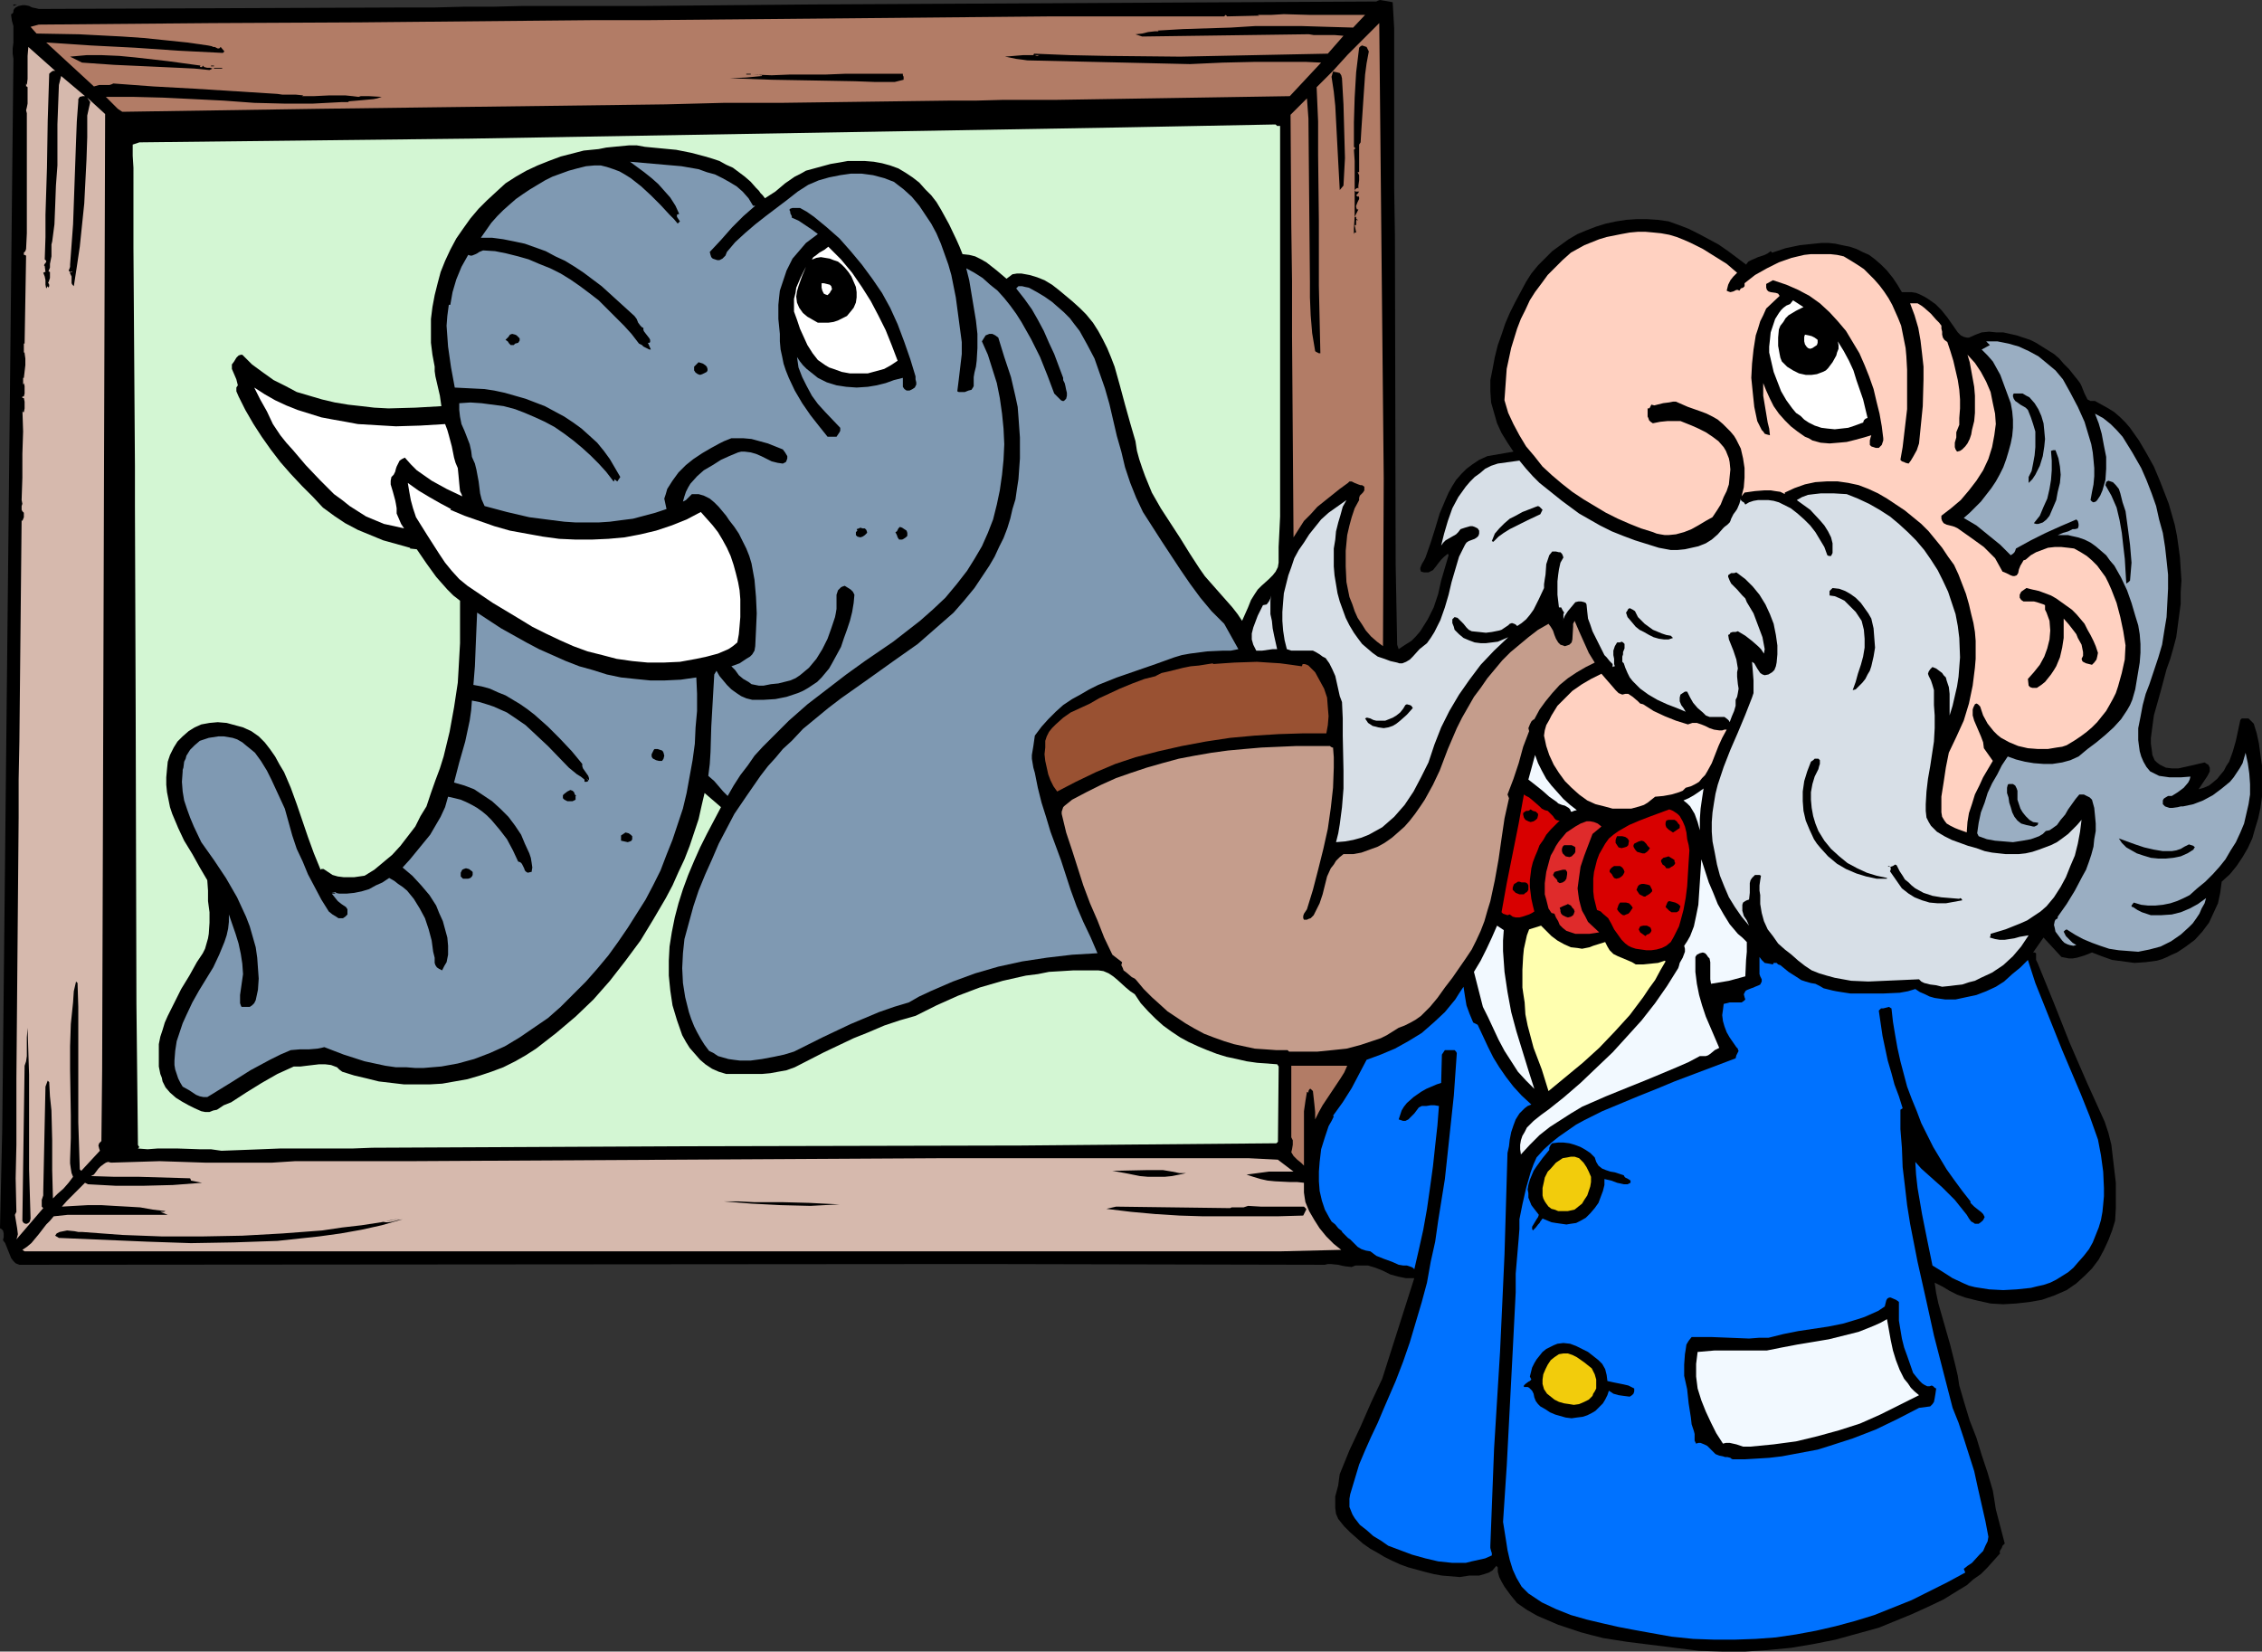 <?xml version="1.0" encoding="UTF-8" standalone="no"?>
<svg
   version="1.0"
   width="129.724mm"
   height="94.725mm"
   id="svg87"
   sodipodi:docname="Elephant 19.wmf"
   xmlns:inkscape="http://www.inkscape.org/namespaces/inkscape"
   xmlns:sodipodi="http://sodipodi.sourceforge.net/DTD/sodipodi-0.dtd"
   xmlns="http://www.w3.org/2000/svg"
   xmlns:svg="http://www.w3.org/2000/svg">
  <rect width="100%" height="100%" fill="#333333" stroke="none"/>
  <sodipodi:namedview
     id="namedview87"
     pagecolor="#ffffff"
     bordercolor="#000000"
     borderopacity="0.25"
     inkscape:showpageshadow="2"
     inkscape:pageopacity="0.0"
     inkscape:pagecheckerboard="0"
     inkscape:deskcolor="#d1d1d1"
     inkscape:document-units="mm" />
  <defs
     id="defs1">
    <pattern
       id="WMFhbasepattern"
       patternUnits="userSpaceOnUse"
       width="6"
       height="6"
       x="0"
       y="0" />
  </defs>
  <path
     style="fill:#000000;fill-opacity:1;fill-rule:evenodd;stroke:none"
     d="M 2.909,12.763 2.747,11.632 V 10.501 L 2.909,9.209 V 8.078 5.655 L 2.586,4.524 2.424,3.393 V 3.231 3.07 L 2.747,2.908 2.909,2.585 v 0 -0.323 L 3.07,1.939 3.394,1.616 4.04,1.292 4.848,1.131 H 5.494 L 6.302,1.292 6.949,1.616 7.757,1.777 8.403,1.939 88.557,1.616 h 5.818 l 6.141,-0.162 h 6.302 l 6.464,-0.162 h 13.09 13.251 L 175.659,0.969 298.313,0.323 298.636,0.162 299.121,0 l 0.97,0.162 0.97,0.162 0.808,0.162 0.323,5.655 V 40.713 l 0.162,10.501 0.162,71.248 0.323,17.287 0.323,0.969 1.454,-0.969 1.293,-0.808 0.97,-0.969 0.97,-1.131 0.808,-1.292 0.808,-1.292 0.646,-1.292 0.646,-1.292 0.97,-2.908 0.646,-2.908 0.808,-2.747 0.808,-2.747 -0.162,-0.323 -0.808,0.646 -0.646,0.646 -0.646,0.808 -0.485,0.646 -0.646,0.808 -0.646,0.323 -0.323,0.162 h -0.485 -0.485 l -0.646,-0.162 -0.162,-0.485 v -0.323 l 0.323,-0.808 0.485,-0.808 0.323,-0.646 1.131,-3.231 0.97,-3.07 0.97,-3.231 1.293,-3.07 0.646,-1.454 0.808,-1.454 0.808,-1.292 1.131,-1.292 1.131,-1.131 1.293,-0.969 1.454,-0.969 1.778,-0.808 5.656,-0.969 -1.293,-1.939 -1.293,-2.1 -0.97,-2.1 -0.646,-2.262 -0.646,-2.262 -0.162,-2.423 V 82.396 l 0.485,-2.423 0.485,-2.585 0.646,-2.585 0.808,-2.262 0.808,-2.423 0.97,-2.262 1.131,-2.262 2.424,-4.524 1.131,-1.777 1.454,-1.777 1.616,-1.616 1.454,-1.454 1.778,-1.292 1.778,-1.292 1.939,-1.131 1.939,-0.808 2.101,-0.808 2.101,-0.646 2.262,-0.485 2.101,-0.323 2.262,-0.162 h 2.262 l 2.424,0.162 2.262,0.323 2.262,0.808 2.101,0.808 2.262,1.131 2.101,1.131 2.101,1.131 2.101,1.454 1.939,1.454 1.939,1.454 0.485,-0.646 0.646,-0.323 1.454,-0.646 1.454,-0.485 0.646,-0.323 0.646,-0.485 0.323,0.323 2.909,-0.969 3.07,-0.646 3.07,-0.323 1.616,-0.162 h 1.616 l 1.454,0.162 1.454,0.323 1.616,0.323 1.454,0.485 1.293,0.646 1.454,0.646 1.293,0.969 1.293,1.131 1.293,1.292 1.293,1.616 0.97,1.454 0.97,1.616 h 1.131 0.97 l 0.97,0.162 0.808,0.323 0.97,0.485 0.808,0.485 1.616,1.131 1.293,1.292 1.293,1.616 1.131,1.616 1.131,1.616 0.646,0.646 0.646,0.323 0.646,0.162 h 0.485 l 1.454,-0.646 1.293,-0.485 1.616,-0.162 1.616,0.162 h 1.454 l 1.454,0.323 1.454,0.323 1.454,0.485 1.454,0.485 1.293,0.646 1.293,0.808 1.293,0.808 1.293,0.808 1.131,0.969 0.97,1.131 1.131,1.131 1.939,2.423 0.485,0.646 0.323,0.646 0.323,0.808 0.323,0.808 0.323,0.646 0.323,0.646 0.646,0.323 h 0.485 0.485 l 1.454,0.808 1.454,0.808 1.293,0.808 1.293,1.131 1.131,1.131 0.97,1.131 1.939,2.747 1.616,2.747 1.616,2.908 1.293,3.07 1.131,2.908 0.808,2.1 0.646,2.262 0.646,2.262 0.485,2.423 0.323,2.262 0.323,2.423 0.162,2.585 0.162,2.423 -0.162,2.423 v 2.585 l -0.323,2.423 -0.323,2.423 -0.323,2.423 -0.646,2.423 -0.646,2.262 -0.808,2.262 -0.646,2.423 -0.646,2.423 -1.454,5.17 -0.323,2.423 -0.323,2.423 v 1.292 l 0.162,1.131 0.162,1.292 0.485,1.131 0.485,0.485 0.646,0.485 0.646,0.323 0.646,0.323 1.293,0.162 h 1.454 l 1.454,-0.323 1.454,-0.323 2.747,-0.646 0.485,0.323 0.323,0.162 0.323,0.646 v 0.323 0.485 l -0.485,0.969 -0.646,0.969 -1.293,1.939 1.131,-0.323 1.131,-0.485 0.808,-0.646 0.97,-0.808 0.646,-0.808 0.808,-0.969 0.485,-0.969 0.646,-0.969 0.808,-2.262 0.646,-2.262 0.485,-2.262 0.485,-2.262 0.162,-0.162 0.162,-0.162 h 0.485 0.485 0.485 l 1.131,1.131 0.646,2.1 0.485,2.262 0.323,2.423 0.323,2.262 v 2.262 2.262 2.262 l -0.323,2.423 -0.485,2.262 -0.646,2.1 -0.646,2.262 -0.97,2.1 -1.131,1.939 -1.293,1.939 -1.454,1.777 -1.778,1.616 -0.323,2.423 -0.485,2.262 -0.97,2.1 -0.97,2.1 -1.454,1.939 -1.616,1.777 -1.939,1.454 -1.939,1.292 -1.131,0.485 -0.97,0.485 -1.131,0.485 -1.131,0.323 -2.424,0.323 -2.424,0.162 -2.424,-0.323 -2.424,-0.323 -2.262,-0.808 -2.101,-0.808 -1.616,0.646 -1.616,0.485 -0.97,0.162 h -0.808 l -0.808,-0.162 -0.808,-0.162 -3.878,-4.201 -2.262,3.231 h 0.323 l 0.323,0.162 v 0.323 1.131 l 0.162,0.323 0.162,0.323 3.555,8.724 3.394,8.563 3.717,8.563 3.878,8.563 0.808,2.423 0.646,2.585 0.323,2.747 0.323,2.747 0.323,2.747 v 2.747 2.747 l -0.162,2.747 -0.646,2.1 -0.808,2.1 -0.97,2.1 -1.131,2.1 -1.454,1.939 -1.616,1.616 -1.778,1.616 -2.101,1.454 -2.586,1.131 -2.747,0.969 -2.747,0.485 -2.909,0.323 -2.747,0.162 -2.747,-0.162 -2.909,-0.646 -2.586,-0.646 -1.778,-0.646 -1.616,-0.808 -1.616,-0.969 -1.616,-0.808 0.323,2.262 0.485,2.262 1.293,4.524 1.293,4.524 1.131,4.524 0.485,2.1 0.323,2.1 1.131,3.877 1.131,3.716 1.454,3.716 1.131,3.716 1.293,3.877 1.131,3.877 0.323,1.939 0.323,2.1 1.939,7.432 -0.485,0.485 -0.162,0.485 -0.323,0.485 -0.162,0.485 0.162,0.162 -1.454,1.616 -1.293,1.454 -1.454,1.454 -1.616,1.131 -1.454,1.292 -1.616,0.969 -3.394,2.1 -3.394,1.616 -3.555,1.616 -3.555,1.454 -3.555,1.454 -4.686,1.292 -4.686,1.292 -4.848,0.969 -4.848,0.808 -5.01,0.485 -4.848,0.323 h -5.01 l -5.01,-0.162 -5.171,-0.646 -10.342,-1.292 -5.171,-0.808 -2.586,-0.646 -2.424,-0.646 -2.424,-0.808 -2.424,-0.808 -2.262,-0.969 -2.262,-0.969 -2.262,-1.292 -2.101,-1.454 -1.454,-1.777 -1.293,-1.777 -0.646,-1.131 -0.485,-0.969 -0.323,-1.131 v -0.969 l -0.323,-0.323 -0.808,0.969 -0.808,0.485 -0.97,0.323 -1.131,0.323 h -2.101 l -2.101,0.323 -3.878,-0.323 -1.778,-0.323 -1.939,-0.485 -1.778,-0.485 -1.778,-0.485 -1.778,-0.646 -1.778,-0.808 -1.616,-0.808 -1.616,-0.969 -1.454,-0.808 -1.616,-1.131 -2.747,-2.423 -1.293,-1.292 -1.293,-1.616 -0.485,-1.131 -0.162,-1.292 v -1.131 -1.292 l 0.646,-2.423 0.162,-1.292 0.162,-1.131 2.101,-5.17 2.424,-5.17 2.262,-5.17 2.424,-5.17 6.949,-21.811 h -0.97 -0.808 l -1.616,-0.323 -1.778,-0.485 -1.616,-0.808 -1.616,-0.646 -1.616,-0.485 h -0.97 -0.808 -0.97 l -0.808,0.323 -1.454,-0.162 -0.808,-0.162 -0.646,-0.162 -1.616,-0.162 h -0.646 l -0.646,0.162 -74.659,-0.162 -208.302,0.162 -0.808,-0.323 -0.485,-0.485 -0.485,-0.646 -0.646,-1.616 -0.323,-0.808 -0.323,-0.808 -0.485,-0.646 0.162,-0.646 v -0.808 L 0.646,266.735 0.323,266.412 0,266.251 0.485,244.763 Z"
     id="path1" />
  <path
     style="fill:#000000;fill-opacity:1;fill-rule:evenodd;stroke:none"
     d="M 3.717,0.969 2.909,1.292 V 0.969 Z"
     id="path2" />
  <path
     style="fill:#d6b9ad;fill-opacity:1;fill-rule:evenodd;stroke:none"
     d="m 3.555,262.696 -0.162,-7.27 0.162,-7.27 v -14.379 l 0.485,-56.546 v -8.24 l 0.162,-8.24 0.162,-15.994 0.162,-16.156 0.162,-15.994 v 0.162 l 0.162,0.162 0.323,-0.808 v -0.485 -0.485 l -0.323,-0.323 -0.162,-0.323 v -0.646 -0.162 l 0.162,-0.485 -0.162,-0.808 0.162,-4.847 V 98.39 L 5.01,93.543 4.848,88.535 v 0.485 0.162 l 0.162,0.162 H 5.171 L 5.333,88.535 v -0.808 -0.646 L 5.171,86.273 H 4.848 v -0.323 H 5.171 L 5.333,85.304 v -0.646 -0.969 L 5.171,83.042 5.01,83.365 V 81.911 H 5.171 L 5.494,79.164 V 77.71 L 5.333,76.579 v -0.162 H 5.171 V 74.479 H 5.333 L 5.656,55.415 5.333,55.253 H 5.171 v -0.485 l 0.323,-0.323 0.162,-0.485 0.162,-3.393 V 47.014 39.744 25.042 24.557 L 5.656,23.911 5.818,23.265 5.979,22.457 V 20.68 18.903 L 5.818,18.741 H 5.656 v -0.646 l 0.162,0.323 0.162,-1.292 V 16.156 14.056 12.117 l 0.162,-1.939 5.818,5.17 h -0.162 -0.323 l -0.485,0.323 -0.323,0.323 -0.323,10.178 -0.162,10.178 -0.323,10.178 v 4.847 l -0.162,4.847 0.323,0.323 v 0.162 l -0.162,0.323 -0.162,0.162 v 0 l -0.162,0.323 0.162,0.162 0.162,1.292 H 9.696 l -0.323,0.162 0.323,0.808 0.162,0.808 v 0.969 l 0.162,0.808 0.323,-0.485 0.162,0.323 0.162,-0.323 v -0.323 l -0.323,-0.646 0.162,0.162 0.162,-0.485 0.162,-0.485 V 58.969 l -0.323,-0.162 0.323,-0.808 v -0.808 l 0.323,-1.616 v -0.969 -0.808 -0.808 l 0.162,-0.646 0.485,-3.716 0.162,-4.039 0.162,-4.362 0.323,-4.362 v -8.886 l 0.162,-4.362 0.162,-4.201 0.485,-1.939 5.171,4.362 h -0.323 -0.162 l -0.646,0.162 -0.323,0.485 v 0.485 l -0.323,4.362 -0.162,4.201 -0.323,9.047 -0.323,9.047 -0.323,4.362 -0.323,4.362 v 0.162 0.323 l -0.162,0.485 -0.162,0.323 0.323,0.323 0.323,-0.162 0.162,0.162 h -0.485 v 0.162 0.162 l 0.162,0.323 0.162,0.323 v 0.808 0.646 l 0.162,0.323 0.323,0.323 0.646,-4.201 0.646,-4.362 0.485,-4.685 0.485,-4.685 0.485,-9.532 0.162,-4.847 v -4.685 l 0.646,-2.908 -0.323,-0.485 -0.323,-0.485 3.878,3.554 -0.485,156.228 -0.162,51.053 -0.162,15.348 -0.485,0.485 -0.162,0.485 0.162,0.646 0.162,0.485 -4.04,4.362 -0.323,-0.323 -0.162,-5.17 -0.162,-5.008 v -20.033 -5.008 l -0.162,-5.17 -0.323,-0.323 -0.485,2.1 -0.162,2.423 -0.485,4.685 -0.162,4.847 v 5.008 l 0.162,10.017 v 4.847 l -0.162,4.685 v 0.808 l 0.162,1.131 0.162,0.969 0.323,0.808 -0.485,0.646 -0.485,0.646 -1.131,1.292 -1.293,1.131 -0.485,0.485 -0.485,0.485 -0.162,-6.139 v -6.462 l -0.162,-6.462 -0.323,-3.07 -0.162,-3.07 -0.323,-0.323 -0.485,1.292 -0.485,22.78 v 0.485 0.323 l -0.323,0.969 v 0.485 0.485 0.485 l 0.323,0.323 -5.818,6.786 0.162,-0.485 0.162,-0.646 -0.162,-1.292 -0.485,-2.908 z"
     id="path3" />
  <path
     style="fill:#d6b9ad;fill-opacity:1;fill-rule:evenodd;stroke:none"
     d="m 11.635,263.666 3.07,-0.323 h 3.07 6.141 6.302 3.07 3.07 l -1.616,-0.646 h 0.323 0.323 0.162 l 0.323,-0.162 -2.747,-0.323 -2.747,-0.485 -2.747,-0.162 -2.909,-0.162 -2.747,-0.162 h -2.909 l -2.909,0.162 -2.747,0.162 1.131,-1.292 2.747,-2.747 1.131,-1.131 0.646,0.323 5.979,0.323 h 6.141 l 6.302,-0.162 6.302,-0.485 -2.424,-0.485 v -0.162 l -0.162,-0.323 -10.989,-0.323 h -5.333 l -5.171,-0.162 0.646,-0.323 0.97,-1.292 0.485,-0.485 0.646,-0.485 0.485,-0.323 0.485,-0.162 0.646,0.162 5.333,-0.162 5.171,-0.162 5.01,0.162 4.848,0.162 h 9.696 4.848 l 5.01,-0.323 h 25.371 l 115.867,-0.646 h 65.286 l 6.464,0.323 3.394,2.585 v 0 h -5.333 l -2.424,0.323 -2.424,0.323 1.454,0.485 1.616,0.485 1.454,0.323 1.616,0.162 3.232,0.162 h 1.616 l 1.454,0.162 v 1.131 0.969 l 0.162,1.131 0.162,0.969 0.808,1.939 1.131,1.939 1.131,1.777 1.454,1.777 1.616,1.616 1.616,1.292 -13.251,0.323 H 92.273 5.333 l -0.485,-0.323 0.97,-0.646 0.97,-0.808 1.616,-1.939 1.616,-2.1 0.808,-0.808 z"
     id="path4" />
  <path
     style="fill:#000000;fill-opacity:1;fill-rule:evenodd;stroke:none"
     d="m 5.333,231.031 0.323,-0.969 0.162,-1.131 v -1.939 -2.1 l 0.162,-2.1 0.162,5.17 0.162,5.008 v 10.178 10.34 l 0.162,5.331 0.162,5.331 -0.162,0.646 -0.323,0.323 -0.323,0.162 H 5.494 l -0.323,-0.162 -0.162,-0.162 -0.162,-0.323 z"
     id="path5" />
  <path
     style="fill:#b27c66;fill-opacity:1;fill-rule:evenodd;stroke:none"
     d="M 45.894,5.008 78.214,4.847 129.118,4.362 h 11.797 l 86.941,-0.808 h 37.491 l 0.323,-0.323 0.323,0.323 6.949,-0.162 -0.323,-0.162 h 2.909 l 2.747,-0.162 5.656,0.162 h 5.818 3.07 3.07 l -2.586,2.747 -5.656,-0.162 -5.333,-0.162 h -5.333 -5.01 l -5.171,0.323 -5.171,0.162 -5.171,0.162 -5.494,0.323 0.162,0.162 h 0.323 0.485 -1.616 l -1.454,0.162 -0.646,0.162 -0.646,0.162 -1.454,0.162 1.454,0.485 35.39,-0.485 h 0.808 l 0.97,0.162 h 2.262 2.262 l 1.939,0.162 -3.394,3.877 -8.08,0.162 -7.918,0.162 -15.998,0.323 -15.837,-0.162 -7.918,-0.162 -7.918,-0.323 -0.162,0.323 h 0.323 l 0.485,0.162 0.485,-0.162 h 0.323 -3.878 l -1.939,0.162 -1.939,0.162 2.424,0.485 1.293,0.162 1.131,0.162 35.229,0.808 3.555,-0.162 3.555,-0.162 7.11,-0.162 h 7.272 3.555 l 3.394,0.162 -6.787,7.27 -50.742,0.808 h -11.474 l -5.979,0.162 h -5.818 l -36.522,0.485 h -12.282 l -12.443,0.323 -25.21,0.323 L 93.728,23.265 68.68,23.588 26.502,24.234 25.533,23.588 23.917,21.972 22.947,21.003 h 3.07 3.07 l 6.302,0.162 6.626,0.323 6.464,0.323 6.626,0.485 6.464,0.162 h 6.302 l 3.07,-0.162 3.07,-0.162 h 1.616 l -0.162,-0.162 1.939,-0.162 3.555,-0.323 0.808,-0.162 0.97,-0.323 -2.747,-0.162 h -1.293 -0.485 l -0.485,0.162 -1.293,-0.162 -1.616,-0.162 h -3.394 l -3.394,0.162 h -1.616 -1.131 0.162 l 0.323,-0.162 -1.616,-0.162 h -2.909 l -1.131,-0.162 -17.938,-1.131 -8.888,-0.485 -8.726,-0.646 -0.323,0.162 -0.485,0.162 h -1.131 -1.131 l -1.131,0.323 -10.342,-9.532 9.696,0.646 9.534,0.485 9.373,0.646 9.696,0.485 0.323,-0.323 -0.808,-0.969 -0.323,0.323 h -0.323 l -0.646,-0.323 h -0.323 l -0.323,-0.162 L 45.086,9.855 40.562,9.209 35.875,8.724 31.189,8.24 26.502,7.916 17.13,7.432 7.918,7.27 v 0 L 6.626,5.816 8.403,5.331 Z"
     id="path6" />
  <path
     style="fill:#000000;fill-opacity:1;fill-rule:evenodd;stroke:none"
     d="m 17.776,267.058 8.726,0.646 8.565,0.323 h 8.888 l 8.565,-0.162 8.726,-0.485 8.565,-0.646 4.363,-0.646 4.202,-0.485 4.202,-0.646 4.202,-0.808 -0.97,0.162 -0.97,0.162 -0.808,0.162 -0.97,0.323 h 1.131 l 0.97,-0.162 1.131,-0.323 0.97,-0.162 -4.525,1.292 -4.363,0.969 -4.525,0.808 -4.686,0.646 -4.525,0.485 -4.525,0.485 -4.686,0.162 -4.686,0.162 -9.373,0.162 -9.534,-0.323 -19.069,-0.808 -0.808,-0.485 0.323,-0.485 0.646,-0.323 0.808,-0.162 0.808,-0.162 1.616,0.162 0.808,0.162 z"
     id="path7" />
  <path
     style="fill:#000000;fill-opacity:1;fill-rule:evenodd;stroke:none"
     d="m 43.47,14.217 -0.162,0.162 0.162,0.162 h 0.323 l 0.162,-0.323 0.162,0.162 0.162,0.162 0.646,0.162 h 0.646 l 0.485,0.162 -0.646,0.323 -3.232,-0.323 -3.394,-0.162 -6.949,-0.323 -7.11,-0.323 -6.949,-0.485 -2.586,-1.292 3.555,-0.323 h 3.394 l 3.717,0.162 3.394,0.323 7.11,0.808 z"
     id="path8" />
  <path
     style="fill:#d3f6d3;fill-opacity:1;fill-rule:evenodd;stroke:none"
     d="m 30.219,30.858 71.75,-0.808 140.915,-2.423 33.451,-0.646 h 0.162 l 0.323,0.323 h 0.323 0.323 v 27.465 53.638 3.554 l -0.162,3.393 -0.162,3.231 v 3.393 l -0.162,0.969 -0.485,0.969 -0.646,0.808 -0.808,0.808 -1.616,1.454 -0.808,0.808 -0.646,0.969 -0.808,1.292 -0.646,1.616 -1.293,2.908 -0.97,-1.454 -1.131,-1.454 -2.424,-2.747 -2.424,-2.747 -1.131,-1.292 -1.131,-1.616 -2.101,-3.231 -2.101,-3.393 -2.101,-3.231 -2.101,-3.231 -1.939,-3.393 -1.454,-3.554 -0.646,-1.777 -0.646,-1.939 -0.485,-1.777 -0.323,-2.1 -1.131,-3.877 -1.131,-4.039 -1.131,-4.201 -1.131,-4.039 -0.808,-2.1 -0.808,-1.939 -0.97,-1.939 -0.97,-1.777 -1.131,-1.777 -1.454,-1.777 -1.454,-1.454 -1.616,-1.454 -2.909,-2.423 -1.454,-1.131 -1.616,-0.969 -1.616,-0.646 -1.616,-0.485 -1.778,-0.323 h -0.97 l -0.97,0.162 -0.646,0.485 -0.646,0.485 -2.101,-1.777 -2.262,-1.777 -1.131,-0.646 -1.293,-0.646 -1.293,-0.323 -1.454,-0.162 -0.646,-1.616 -0.646,-1.454 -1.616,-3.393 -1.778,-3.231 -0.97,-1.616 -1.131,-1.454 -1.293,-1.292 -1.293,-1.454 -1.454,-1.131 -1.454,-0.969 -1.616,-0.969 -1.778,-0.646 -1.778,-0.485 -1.778,-0.323 -1.939,-0.162 h -1.939 -1.778 l -1.778,0.323 -1.939,0.323 -1.778,0.485 -3.555,0.969 -1.131,0.646 -1.293,0.646 -2.101,1.454 -2.101,1.777 -2.262,1.454 -0.485,-0.646 -0.485,-0.485 -0.323,-0.485 -0.646,-0.646 -1.131,-1.292 -1.293,-1.131 -1.293,-0.969 -1.293,-0.969 -1.454,-0.646 -1.454,-0.808 -1.454,-0.485 -1.616,-0.485 -3.07,-0.808 -3.232,-0.646 -3.394,-0.323 -3.394,-0.323 -1.778,-0.323 h -1.616 l -3.394,0.323 -1.616,0.162 -1.616,0.323 -3.232,0.323 -5.01,1.292 -2.586,0.969 -2.424,0.969 -2.424,1.131 -2.262,1.292 -2.262,1.454 -1.939,1.777 -2.101,1.939 -1.778,1.777 -1.778,2.1 -1.616,2.262 -1.454,2.1 -1.293,2.423 -1.131,2.423 -0.97,2.423 -0.646,2.423 -0.646,2.585 -0.485,2.585 -0.323,2.585 v 2.585 2.585 l 0.323,2.585 0.485,2.585 v 0.969 l 0.162,1.131 0.485,2.1 0.485,2.1 0.323,2.262 -5.656,0.323 -5.818,0.162 -3.07,-0.162 -2.747,-0.323 -2.909,-0.323 -2.909,-0.485 -2.747,-0.646 -2.747,-0.808 -2.747,-0.808 -2.424,-1.292 -2.586,-1.292 -2.262,-1.616 -2.424,-1.777 -2.101,-2.1 h -0.323 l -0.485,0.162 -0.485,0.485 -0.485,0.808 -0.485,0.646 v 0.485 0.485 l 0.485,1.131 0.485,1.131 0.323,1.292 -0.323,0.485 v 0.808 l 0.485,1.131 1.454,2.908 1.778,3.07 1.778,2.747 1.939,2.747 2.101,2.747 2.262,2.585 2.424,2.585 2.424,2.423 2.101,2.262 2.424,1.777 2.424,1.616 2.747,1.454 2.747,1.131 2.747,1.131 2.909,0.808 2.909,0.808 v 0.162 l 1.454,0.162 2.101,3.07 2.101,2.908 2.424,2.747 1.293,1.292 1.454,1.131 v 3.231 3.07 2.908 l -0.162,2.908 -0.162,2.908 -0.162,2.747 -0.808,5.331 -0.97,5.331 -1.293,5.331 -0.808,2.585 -0.97,2.585 -0.97,2.747 -0.97,2.908 -1.293,2.1 -1.131,2.262 -1.616,2.1 -1.616,2.1 -1.778,1.939 -1.939,1.616 -1.939,1.616 -2.101,1.292 -2.262,0.323 h -1.131 -1.131 l -1.293,-0.162 -1.131,-0.323 -0.97,-0.646 -0.97,-0.646 h -0.485 l -0.162,0.162 -1.454,-3.554 -1.293,-3.554 -2.424,-7.109 -1.293,-3.554 -1.454,-3.393 -0.97,-1.616 -0.97,-1.777 -1.131,-1.616 -1.131,-1.454 -1.293,-1.292 -1.616,-1.131 -1.778,-0.808 -1.778,-0.485 -1.778,-0.485 -1.939,-0.162 -1.778,0.162 -1.778,0.323 -1.454,0.646 -1.293,0.808 -1.293,1.131 -1.131,1.131 -0.808,1.292 -0.808,1.616 -0.485,1.454 -0.162,1.616 -0.162,1.777 v 1.616 l 0.162,1.616 0.323,1.616 0.323,1.616 0.485,1.454 1.293,3.07 1.293,2.747 1.778,2.908 1.616,2.908 1.616,2.747 0.162,2.262 v 2.262 l 0.323,2.423 v 2.262 l -0.162,2.423 -0.162,0.969 -0.646,2.262 -0.485,0.969 -0.646,0.969 -0.646,0.969 -1.616,2.908 -1.778,2.908 -1.454,2.908 -1.454,2.908 -0.646,1.454 -0.485,1.616 -0.485,1.454 -0.323,1.616 v 1.616 1.616 1.616 l 0.323,1.616 0.323,0.808 0.162,0.808 0.646,1.292 0.97,1.131 1.293,1.131 1.293,0.808 1.454,0.808 1.293,0.646 1.454,0.646 0.808,0.162 h 0.97 l 0.808,-0.323 0.808,-0.162 1.454,-0.969 1.616,-0.646 3.232,-2.1 3.394,-2.1 3.394,-1.939 1.778,-0.808 1.778,-0.808 h 1.454 l 1.293,-0.162 2.747,-0.323 h 1.293 l 1.293,0.162 1.293,0.485 0.485,0.485 0.646,0.485 2.586,0.808 2.747,0.646 2.586,0.646 2.747,0.323 2.747,0.323 h 2.747 2.747 l 2.747,-0.162 2.747,-0.485 2.747,-0.485 2.747,-0.808 2.424,-0.808 2.586,-0.969 2.586,-1.292 2.262,-1.292 2.262,-1.454 4.363,-3.393 4.202,-3.554 3.878,-3.716 3.555,-4.039 3.394,-4.362 3.232,-4.362 2.747,-4.524 2.747,-4.685 1.454,-2.747 1.293,-2.908 1.293,-2.747 1.131,-2.908 0.97,-2.908 0.97,-2.908 0.646,-2.908 0.646,-2.747 3.555,3.07 -3.07,5.816 -1.454,2.908 -1.293,2.908 -1.293,3.07 -1.131,3.07 -0.97,3.07 -0.808,3.07 -0.646,3.231 -0.485,3.07 -0.162,3.07 v 3.231 l 0.323,3.231 0.485,3.231 0.97,3.231 1.131,3.231 0.808,1.454 0.808,1.292 1.131,1.292 1.131,1.292 1.131,0.969 1.454,0.969 1.454,0.646 1.616,0.485 h 3.878 1.939 1.939 l 1.778,-0.162 1.778,-0.323 1.778,-0.323 1.778,-0.646 6.302,-3.231 6.464,-3.07 3.232,-1.292 3.394,-1.454 3.394,-1.131 3.394,-0.969 4.525,-2.262 4.686,-2.1 4.686,-1.777 5.01,-1.454 5.01,-1.131 2.586,-0.323 2.424,-0.485 2.747,-0.162 2.586,-0.162 h 2.747 2.586 l 1.131,0.162 1.131,0.485 0.97,0.646 0.97,0.808 1.778,1.616 0.97,0.808 0.97,0.646 1.293,1.939 1.616,1.777 1.616,1.616 1.616,1.454 1.778,1.292 1.939,1.292 1.778,0.969 2.101,0.969 1.939,0.808 2.101,0.808 2.101,0.646 2.262,0.485 2.101,0.485 2.262,0.323 4.363,0.323 0.323,0.485 -0.162,16.318 -0.323,0.323 -55.267,0.485 -72.397,0.162 -68.357,0.323 -4.202,0.162 H 60.6 l -4.04,0.162 -4.202,0.162 -4.363,0.162 -2.262,-0.323 h -2.424 l -4.686,-0.162 h -4.525 l -2.101,0.162 -2.101,-0.162 0.162,-0.162 0.162,-0.162 -0.162,-0.162 -0.162,-0.323 v -0.323 l -0.323,-30.212 -0.162,-63.17 -0.162,-45.075 v -8.401 l -0.323,-47.337 V 36.351 l -0.162,-2.585 v -2.423 z"
     id="path9" />
  <path
     style="fill:#7f99b2;fill-opacity:1;fill-rule:evenodd;stroke:none"
     d="m 49.611,198.234 1.454,4.201 0.646,2.1 0.485,2.262 0.323,2.1 0.162,2.262 -0.323,2.262 -0.323,2.262 v 0.808 0.969 l 0.162,0.485 0.162,0.323 h 0.485 0.485 0.808 l 0.485,-0.323 0.485,-0.485 0.323,-0.646 0.485,-2.262 0.162,-2.423 -0.162,-2.262 -0.162,-2.262 -0.323,-2.262 -0.646,-2.262 -0.646,-2.262 -0.808,-2.1 -0.97,-2.1 -0.97,-2.1 -2.424,-4.201 -2.586,-3.877 -2.747,-3.877 -1.616,-3.393 -0.808,-1.939 -0.646,-1.777 -0.646,-1.939 -0.323,-1.939 -0.162,-2.1 0.162,-2.262 v -0.323 l 0.162,-0.485 0.162,-1.292 0.323,-0.646 0.162,-0.646 0.808,-1.292 0.97,-0.969 1.131,-0.969 1.939,-0.646 2.101,-0.323 h 1.131 l 0.97,0.162 0.97,0.162 0.97,0.323 1.131,0.646 0.97,0.808 0.808,0.646 0.97,0.808 1.293,1.777 1.293,2.1 0.97,1.939 0.97,2.1 0.97,2.1 0.97,2.1 0.808,2.908 0.808,2.908 0.97,2.908 1.293,2.747 1.131,2.747 1.454,2.747 1.454,2.747 1.616,2.585 0.808,0.646 0.808,0.485 0.485,0.323 h 0.485 0.485 l 0.485,-0.323 0.485,-0.485 v -0.485 -0.646 l -0.323,-0.485 -0.97,-0.646 -0.808,-0.646 -0.646,-0.808 -0.646,-0.808 h 0.646 l 0.162,-0.162 h 0.162 l -0.162,-0.162 h -0.808 l 1.616,0.323 h 1.616 l 1.616,-0.162 1.616,-0.323 1.616,-0.485 1.454,-0.808 1.454,-0.646 1.454,-0.969 1.131,0.646 0.808,0.646 0.97,0.646 0.97,0.808 1.454,1.777 1.293,2.1 1.131,2.1 0.808,2.423 0.646,2.423 0.323,2.423 0.323,1.292 v 1.131 l 0.162,0.485 0.323,0.485 0.485,0.323 0.646,0.323 0.485,-0.969 0.485,-0.808 0.162,-0.808 0.162,-0.808 v -1.939 l -0.162,-1.777 -0.485,-1.777 -0.485,-1.777 -0.808,-1.777 -0.646,-1.616 -1.454,-2.262 -1.778,-2.1 -1.939,-2.1 -2.101,-1.777 1.616,-1.777 1.454,-1.777 1.454,-1.777 1.454,-1.777 1.131,-1.939 1.131,-1.939 0.97,-2.1 0.646,-2.262 1.454,0.323 1.293,0.323 1.131,0.485 1.293,0.646 1.131,0.646 1.131,0.808 0.97,0.808 0.97,0.969 1.778,2.1 1.616,2.1 1.293,2.423 1.131,2.423 0.485,0.162 0.323,0.323 0.485,0.969 0.162,0.485 0.323,0.323 0.323,0.162 0.646,-0.162 -0.162,-0.162 0.162,0.162 h 0.162 l 0.162,-0.969 -0.162,-1.131 -0.162,-0.969 -0.323,-0.969 -0.97,-2.1 -0.808,-1.939 -1.293,-1.939 -1.454,-1.939 -1.778,-1.777 -1.778,-1.616 -1.939,-1.292 -1.939,-1.292 -2.101,-0.808 -2.262,-0.646 1.131,-4.362 1.293,-4.524 0.97,-4.524 0.323,-2.262 0.162,-2.1 1.616,0.323 1.616,0.485 1.454,0.485 1.454,0.646 1.454,0.646 1.454,0.969 2.586,1.777 2.424,2.262 2.424,2.262 4.525,4.685 1.778,1.454 0.808,0.485 0.808,0.646 v 0.485 0 h 0.162 0.323 l 0.323,-0.162 v -0.162 l -0.162,-0.162 -0.162,-0.162 -0.162,-0.162 0.646,0.485 v -0.485 l -0.162,-0.485 -1.131,-1.616 -0.162,-0.485 v -0.485 l -2.262,-2.747 -2.586,-2.747 -2.586,-2.585 -2.909,-2.585 -1.454,-1.131 -1.616,-1.131 -1.616,-0.969 -1.616,-0.969 -1.616,-0.646 -1.778,-0.808 -1.778,-0.485 -1.778,-0.323 0.323,-4.039 0.162,-4.039 0.162,-3.877 0.162,-3.716 5.171,3.393 5.494,3.07 2.747,1.454 2.909,1.292 2.909,1.292 2.909,1.131 2.909,0.808 3.07,0.969 3.07,0.646 3.07,0.323 3.232,0.323 h 3.232 l 3.394,-0.162 3.394,-0.485 0.162,3.554 v 3.716 l -0.323,3.554 -0.162,3.554 -0.485,3.554 -0.646,3.554 -0.646,3.554 -0.808,3.393 -1.131,3.393 -1.131,3.393 -1.293,3.231 -1.293,3.393 -1.616,3.231 -1.616,3.07 -1.939,3.07 -1.939,3.07 -2.101,3.07 -2.101,2.908 -2.424,2.908 -2.424,2.747 -2.747,2.747 -2.747,2.747 -2.747,2.423 -3.07,2.1 -3.07,2.1 -3.232,1.939 -3.232,1.454 -3.394,1.292 -3.555,0.969 -3.555,0.646 -1.939,0.162 -1.939,0.162 H 90.011 L 88.072,231.354 h -2.262 l -2.262,-0.323 -2.262,-0.485 -2.262,-0.485 -4.525,-1.454 -4.202,-1.616 -0.646,0.162 -0.808,0.162 -1.939,0.162 h -1.939 l -1.939,0.162 -2.262,0.969 -2.262,1.131 -4.202,2.262 -4.363,2.747 -4.202,2.585 -0.808,0.485 H 44.117 l -0.808,-0.162 -0.808,-0.323 -1.454,-0.969 -1.454,-0.808 -0.485,-0.808 -0.485,-0.969 -0.323,-0.969 -0.323,-0.969 -0.162,-0.969 v -0.969 l 0.162,-2.1 0.323,-2.1 0.646,-1.939 0.646,-1.939 0.808,-1.777 1.293,-2.747 1.454,-2.585 3.07,-5.008 1.293,-2.747 1.131,-2.747 0.485,-1.454 0.323,-1.454 0.162,-1.454 z"
     id="path10" />
  <path
     style="fill:#000000;fill-opacity:1;fill-rule:evenodd;stroke:none"
     d="m 45.733,14.379 v -0.162 h 0.646 v 0.162 z"
     id="path11" />
  <path
     style="fill:#000000;fill-opacity:1;fill-rule:evenodd;stroke:none"
     d="m 46.379,14.864 v -0.162 h 1.778 v 0.162 z"
     id="path12" />
  <path
     style="fill:#ffffff;fill-opacity:1;fill-rule:evenodd;stroke:none"
     d="m 55.106,84.011 2.262,1.454 2.262,1.292 2.424,1.131 2.424,0.969 2.586,0.808 2.586,0.808 2.586,0.485 2.747,0.485 2.586,0.485 2.747,0.162 5.494,0.323 5.333,-0.162 5.333,-0.323 0.485,1.292 0.323,1.131 0.646,2.423 0.485,2.423 0.323,1.131 0.485,1.131 0.162,1.616 0.162,1.777 0.162,1.616 0.323,0.646 0.162,0.485 -3.394,-1.616 -3.232,-1.777 -1.616,-1.131 -1.616,-1.131 -1.293,-1.292 -1.293,-1.454 -0.646,0.323 -0.485,0.323 -0.646,1.292 -0.162,0.485 -0.162,0.646 -0.323,0.646 -0.485,0.485 -0.162,0.808 v 0.808 l 0.485,1.616 0.485,1.777 0.162,0.808 0.162,0.969 v 1.131 l 0.485,1.131 0.485,1.131 0.646,0.969 -2.101,-0.485 -2.262,-0.485 -1.939,-0.808 -1.939,-0.808 -1.778,-1.131 -1.778,-1.131 -1.616,-1.292 -1.778,-1.292 -3.07,-3.07 -3.07,-3.231 -2.747,-3.231 -1.454,-1.616 -1.293,-1.616 -1.616,-2.423 -1.293,-2.747 -1.454,-2.585 z"
     id="path13" />
  <path
     style="fill:#ffffff;fill-opacity:1;fill-rule:evenodd;stroke:none"
     d="m 97.768,110.345 -0.162,0.162 3.07,1.292 3.232,1.131 3.232,1.131 3.394,0.969 3.555,0.646 3.555,0.646 3.555,0.485 3.555,0.162 h 3.555 l 3.555,-0.162 3.555,-0.323 3.394,-0.646 3.394,-0.808 3.394,-1.131 3.232,-1.292 3.07,-1.616 1.293,1.454 1.293,1.454 1.131,1.454 0.97,1.616 0.97,1.777 0.808,1.777 0.646,1.939 0.485,1.777 0.485,1.939 0.323,1.777 0.162,1.939 v 1.939 1.939 l -0.162,1.939 -0.162,1.777 -0.323,1.777 -0.97,0.808 -0.97,0.646 -1.131,0.485 -1.131,0.485 -2.424,0.646 -2.262,0.485 -3.555,0.646 -3.555,0.162 h -3.394 l -3.394,-0.323 -3.394,-0.485 -3.07,-0.808 -3.232,-0.808 -3.07,-1.131 -2.909,-1.292 -3.07,-1.454 -2.909,-1.454 -2.909,-1.777 -5.656,-3.393 -5.494,-3.716 -1.778,-1.454 -1.616,-1.777 -1.454,-1.777 -1.293,-1.939 -2.586,-4.039 -2.424,-3.877 -0.646,-1.939 -0.485,-1.777 -0.323,-1.777 -0.323,-1.939 2.262,1.616 2.424,1.454 2.262,1.292 z"
     id="path14" />
  <path
     style="fill:#7f99b2;fill-opacity:1;fill-rule:evenodd;stroke:none"
     d="m 97.606,66.078 0.485,-2.747 0.808,-2.747 1.131,-2.747 1.454,-2.585 0.485,0.162 h 0.323 l 0.808,-0.323 0.323,-0.162 0.485,-0.323 0.808,-0.323 2.586,0.162 2.424,0.485 2.586,0.646 2.262,0.646 2.262,0.969 2.424,0.969 2.262,1.131 2.101,1.292 2.101,1.454 1.939,1.454 2.101,1.616 1.778,1.777 1.778,1.777 1.939,1.939 1.616,1.777 1.616,2.1 0.646,0.323 0.323,0.323 0.323,0.162 0.646,0.323 0.323,0.162 h 0.323 l -0.646,-1.454 h 0.323 l 0.162,-0.162 v -0.485 l -0.162,-0.323 -1.131,-1.454 -0.162,-0.323 V 71.086 l -0.323,-0.162 -0.323,-0.323 -0.485,-0.646 -0.323,-0.808 -0.485,-0.646 -3.555,-3.231 -3.555,-3.231 -3.878,-2.908 -1.939,-1.292 -2.101,-1.292 -2.101,-0.969 -2.101,-1.131 -2.262,-0.808 -2.262,-0.808 -2.262,-0.485 -2.424,-0.485 -2.424,-0.323 h -2.424 l 1.131,-1.616 1.131,-1.616 1.293,-1.454 1.293,-1.292 1.454,-1.292 1.293,-1.131 1.616,-1.131 1.454,-0.969 1.616,-0.969 1.616,-0.969 1.616,-0.808 1.778,-0.646 1.778,-0.646 1.778,-0.485 1.939,-0.485 1.778,-0.162 h 1.454 l 1.293,0.323 1.454,0.485 1.293,0.485 1.131,0.646 1.293,0.808 2.262,1.777 2.101,1.939 2.101,2.1 1.939,2.1 0.97,0.969 0.808,0.969 0.323,-0.323 0.162,-0.162 -0.323,-0.485 -0.323,-0.485 v -0.162 -0.323 l 0.485,-0.162 -0.808,-1.777 -1.131,-1.777 -1.293,-1.454 -1.293,-1.454 -1.454,-1.292 -1.616,-1.292 -3.07,-2.262 3.717,0.323 3.717,0.323 3.717,0.323 3.717,0.646 1.778,0.646 1.778,0.485 1.616,0.808 1.454,0.808 1.616,0.969 1.293,1.131 1.293,1.454 0.97,1.616 h 0.485 l -2.586,2.262 -2.424,2.423 -2.424,2.747 -2.424,2.585 0.162,0.646 0.162,0.485 0.323,0.323 0.485,0.162 0.485,0.162 h 0.485 l 0.323,-0.162 0.323,-0.162 0.646,-0.646 0.323,-0.808 1.778,-2.1 2.101,-1.939 2.262,-1.939 2.262,-1.777 4.686,-3.554 2.262,-1.777 2.262,-1.454 2.262,-0.969 2.262,-0.646 2.424,-0.485 2.262,-0.323 h 2.424 l 2.424,0.323 2.424,0.646 2.101,0.808 2.101,1.616 1.778,1.616 1.616,1.939 1.293,1.939 1.293,1.939 1.131,2.1 0.97,2.262 0.808,2.262 0.808,2.262 0.646,2.262 0.97,4.847 0.646,4.847 0.646,4.847 v 1.292 1.292 l -0.323,2.747 -0.323,2.747 -0.323,2.585 0.323,0.162 h 0.485 0.808 l 0.808,-0.323 0.646,-0.162 0.323,-0.485 0.162,-0.323 V 82.719 81.749 l 0.162,-0.969 0.323,-1.292 0.162,-1.292 0.162,-2.747 v -3.07 l -0.323,-2.908 -0.485,-2.908 -0.485,-2.908 -0.485,-2.908 -0.646,-2.585 1.778,0.969 1.778,1.131 1.616,1.454 1.616,1.292 1.454,1.616 1.293,1.616 1.293,1.777 1.131,1.777 2.101,3.716 1.939,3.877 1.616,4.039 1.454,3.877 0.485,0.485 0.485,0.485 0.485,0.485 0.323,0.162 h 0.323 l 0.485,-0.485 0.162,-0.646 v -0.646 l -0.162,-0.646 -0.162,-0.808 -0.162,-0.646 -0.323,-0.646 v -0.485 l -1.939,-5.17 -1.131,-2.423 -1.131,-2.585 -1.293,-2.423 -1.293,-2.262 -1.616,-2.262 -1.778,-2.262 0.162,-0.162 0.323,-0.323 h 0.808 l 0.646,0.162 0.808,0.162 1.778,0.969 1.616,0.969 1.616,1.131 1.293,1.131 1.293,1.131 1.293,1.292 0.97,1.292 1.131,1.454 0.808,1.454 0.808,1.454 1.616,3.07 1.131,3.231 1.131,3.231 0.97,3.393 1.616,6.947 0.97,3.393 0.808,3.393 1.131,3.393 1.293,3.231 1.454,3.07 4.04,6.301 4.04,6.139 2.101,3.07 2.262,3.07 2.424,2.908 2.747,2.747 3.07,5.493 -1.616,0.323 h -1.616 l -3.555,0.162 -3.717,0.485 -1.778,0.323 -1.616,0.485 -4.04,1.454 -8.403,2.908 -4.04,1.616 -1.939,0.969 -1.939,1.131 -1.778,0.969 -1.939,1.292 -1.616,1.454 -1.616,1.616 -1.454,1.616 -1.454,1.939 -0.323,2.262 -0.323,1.939 v 0.808 l 0.162,0.969 0.162,0.969 0.323,1.131 0.646,3.231 0.808,3.231 0.97,3.07 0.97,3.231 2.262,6.139 2.101,6.462 1.293,3.554 1.454,3.393 1.616,3.393 1.454,3.393 -5.494,0.323 -5.494,0.646 -5.333,0.808 -5.171,1.131 -5.01,1.454 -4.848,1.777 -4.848,2.1 -2.424,1.131 -2.262,1.292 -3.232,0.969 -3.232,1.131 -3.07,1.292 -3.07,1.292 -6.141,2.908 -6.141,3.07 -2.101,0.646 -2.262,0.485 -2.586,0.485 -2.424,0.323 h -2.424 l -1.293,-0.162 -1.131,-0.162 -1.131,-0.323 -1.131,-0.323 -0.97,-0.646 -0.97,-0.485 -0.97,-1.292 -0.808,-1.292 -0.808,-1.454 -0.646,-1.292 -0.646,-1.616 -0.485,-1.454 -0.808,-3.231 -0.485,-3.07 -0.162,-3.231 0.162,-3.231 0.323,-3.07 0.97,-3.554 0.97,-3.554 1.131,-3.393 1.454,-3.554 1.454,-3.231 1.454,-3.393 3.394,-6.462 2.747,-4.039 2.909,-4.201 1.616,-2.1 1.616,-1.777 1.616,-1.939 1.939,-1.777 2.424,-2.585 2.747,-2.262 2.747,-2.262 2.747,-2.1 5.494,-3.877 5.656,-4.039 5.494,-3.877 2.586,-2.262 2.586,-2.262 2.586,-2.262 2.262,-2.585 2.262,-2.747 1.939,-2.908 1.293,-1.939 1.131,-1.939 0.97,-2.1 0.97,-1.939 0.808,-2.1 0.646,-2.1 0.485,-2.1 0.646,-2.1 0.323,-2.262 0.323,-2.1 0.323,-4.524 V 94.836 l -0.323,-4.524 -0.162,-2.1 -0.485,-2.262 -0.97,-4.201 -1.454,-4.362 -1.293,-4.201 -0.646,-0.485 -0.646,-0.323 h -0.646 l -0.808,0.323 -0.808,1.292 1.293,2.908 0.97,3.07 0.97,3.07 0.646,3.231 0.485,3.393 0.323,3.231 0.162,3.393 -0.162,3.393 -0.323,3.231 -0.485,3.393 -0.646,3.07 -0.808,3.231 -1.131,2.908 -1.293,2.908 -1.616,2.747 -1.616,2.585 -1.131,1.454 -1.131,1.454 -2.424,2.908 -2.747,2.585 -2.747,2.423 -2.909,2.262 -2.909,2.262 -6.141,4.201 -4.04,2.908 -4.202,3.231 -4.202,3.231 -4.04,3.554 -3.717,3.716 -1.939,1.939 -1.778,1.939 -1.454,2.1 -1.616,2.1 -1.454,2.262 -1.293,2.262 -0.97,-0.969 -0.97,-1.131 -0.97,-1.131 -1.293,-1.131 0.323,-2.585 0.162,-2.585 0.162,-5.493 0.323,-5.655 0.323,-5.655 0.485,-0.808 0.646,1.131 0.808,0.969 0.808,0.969 0.97,0.969 1.131,0.808 0.97,0.646 1.131,0.485 1.293,0.323 h 2.424 l 2.586,-0.162 2.424,-0.485 2.424,-0.808 1.131,-0.485 1.131,-0.646 0.97,-0.646 0.97,-0.646 0.97,-0.969 0.808,-0.969 0.808,-0.969 0.646,-1.131 0.97,-1.777 0.97,-1.777 0.646,-1.939 0.646,-1.777 0.646,-1.939 0.485,-1.939 0.323,-1.939 0.162,-1.777 -0.323,-0.646 -0.485,-0.485 -1.293,-0.808 -0.485,0.162 -0.323,0.162 -0.323,0.323 -0.323,0.323 -0.323,0.969 v 0.969 2.1 l -0.162,0.969 -0.162,0.808 -0.808,2.423 -0.808,2.262 -1.131,2.262 -1.293,2.1 -0.808,0.969 -0.808,0.969 -0.97,0.808 -0.97,0.808 -0.97,0.646 -1.131,0.485 -1.293,0.323 -1.293,0.323 -1.616,0.162 -1.616,0.323 h -0.97 l -0.808,-0.162 -0.808,-0.162 -0.646,-0.485 -1.131,-0.646 -0.97,-0.808 -0.808,-1.131 -0.808,-0.808 1.778,-0.646 1.454,-0.969 0.808,-0.485 0.485,-0.485 0.485,-0.808 0.162,-0.969 0.162,-3.393 0.162,-3.716 -0.162,-3.554 -0.323,-3.716 -0.323,-1.777 -0.323,-1.777 -0.485,-1.616 -0.646,-1.616 -0.808,-1.616 -0.808,-1.616 -0.97,-1.454 -1.131,-1.454 -0.646,-0.969 -0.808,-0.969 -0.808,-0.969 -0.97,-0.969 -0.97,-0.808 -1.293,-0.646 -1.131,-0.323 h -0.646 -0.808 l -0.808,0.808 -0.485,0.485 -0.646,0.323 0.323,-1.131 0.323,-0.969 0.485,-0.969 0.485,-0.808 1.454,-1.616 1.454,-1.292 1.939,-1.131 1.778,-1.131 1.778,-0.808 1.939,-0.808 0.646,-0.162 h 0.808 l 1.293,0.162 1.131,0.323 1.131,0.485 2.262,1.131 1.293,0.323 1.131,0.162 0.646,-0.323 0.162,-0.323 0.162,-0.485 v -0.485 l -0.485,-0.808 -0.485,-0.646 -1.616,-0.646 -1.616,-0.646 -1.778,-0.485 -1.778,-0.485 -1.778,-0.162 h -1.778 -0.808 l -0.808,0.323 -0.808,0.323 -0.97,0.485 -1.778,0.969 -1.939,1.131 -1.939,1.292 -1.616,1.292 -1.616,1.616 -1.293,1.777 -1.131,1.777 -0.323,1.131 -0.323,0.969 v 0 l 0.485,2.262 -2.424,0.808 -2.424,0.646 -2.424,0.646 -2.586,0.323 -2.424,0.323 -2.424,0.162 h -2.586 -2.424 l -2.424,-0.162 -2.586,-0.323 -5.01,-0.646 -4.848,-1.131 -4.848,-1.292 -0.646,-1.454 -0.323,-1.292 -0.323,-2.585 -0.485,-2.585 -0.323,-1.292 -0.646,-1.454 -0.162,-1.292 -0.323,-1.454 -1.131,-2.908 -0.646,-1.454 -0.323,-1.616 -0.162,-1.454 v -1.454 l 2.424,-0.162 2.424,0.162 2.424,0.323 2.424,0.323 2.424,0.646 2.101,0.808 2.262,0.969 2.101,0.969 2.101,1.131 2.101,1.454 1.939,1.454 1.939,1.616 1.778,1.616 1.778,1.777 1.616,1.777 1.616,2.1 0.162,-0.162 v -0.323 l 0.646,0.485 0.646,-0.969 -1.131,-1.939 -1.131,-1.939 -1.293,-1.777 -1.454,-1.777 -1.778,-1.616 -1.616,-1.454 -1.778,-1.292 -1.939,-1.292 -2.101,-1.131 -2.101,-1.131 -2.101,-0.808 -2.101,-0.808 -2.262,-0.646 -2.262,-0.646 -2.262,-0.485 -2.101,-0.323 -6.464,-0.323 -0.808,-4.362 -0.646,-4.524 -0.162,-2.262 -0.162,-2.262 0.162,-2.1 0.323,-2.423 v 0 z"
     id="path15" />
  <path
     style="fill:#000000;fill-opacity:1;fill-rule:evenodd;stroke:none"
     d="m 101,188.217 0.646,0.162 0.646,0.485 0.162,0.162 v 0.323 0.323 l -0.162,0.323 -0.323,0.323 -0.485,0.162 h -0.646 -0.485 l -0.323,-0.323 -0.162,-0.162 v -0.485 -0.323 l 0.162,-0.323 0.162,-0.323 0.323,-0.162 z"
     id="path16" />
  <path
     style="fill:#000000;fill-opacity:1;fill-rule:evenodd;stroke:none"
     d="m 111.019,72.379 0.646,0.162 0.323,0.162 0.323,0.323 0.323,0.323 v 0.323 0.162 l -0.323,0.485 -0.646,0.162 -0.323,0.323 h -0.646 l -0.323,-0.323 -0.323,-0.485 -0.485,-0.323 0.323,-0.323 0.323,-0.323 0.323,-0.485 z"
     id="path17" />
  <path
     style="fill:#000000;fill-opacity:1;fill-rule:evenodd;stroke:none"
     d="m 123.624,171.253 0.485,0.162 0.323,0.323 0.162,0.485 0.323,0.323 h -0.162 v 0.323 0.485 l -0.646,0.323 h -0.485 -0.646 l -0.646,-0.323 -0.323,-0.323 v -0.323 -0.323 l 0.323,-0.323 0.646,-0.485 z"
     id="path18" />
  <path
     style="fill:#000000;fill-opacity:1;fill-rule:evenodd;stroke:none"
     d="m 135.582,180.462 0.646,0.162 0.485,0.323 0.323,0.323 v 0.646 l -0.162,0.323 -0.323,0.162 -0.485,0.162 -1.454,-0.323 v -0.646 -0.485 l 0.485,-0.323 z"
     id="path19" />
  <path
     style="fill:#000000;fill-opacity:1;fill-rule:evenodd;stroke:none"
     d="m 141.561,162.852 0.162,-0.323 0.162,-0.162 h 0.646 l 0.485,0.162 0.485,0.162 0.162,0.162 0.162,0.323 0.162,0.646 -0.162,0.646 -0.323,0.485 h -0.646 l -0.646,-0.162 -0.646,-0.323 -0.162,-0.162 -0.162,-0.323 v -0.162 -0.323 z"
     id="path20" />
  <path
     style="fill:#000000;fill-opacity:1;fill-rule:evenodd;stroke:none"
     d="m 151.419,78.518 0.485,0.162 0.485,0.162 0.485,0.323 0.323,0.323 0.162,0.485 v 0.323 l -0.162,0.323 -0.323,0.162 -0.646,0.323 -0.485,0.162 -0.485,-0.162 -0.485,-0.323 -0.323,-0.485 v -0.323 -0.485 l 0.323,-0.323 0.323,-0.323 z"
     id="path21" />
  <path
     style="fill:#000000;fill-opacity:1;fill-rule:evenodd;stroke:none"
     d="m 181.961,261.081 -3.232,0.162 -3.07,0.162 -6.464,-0.162 -6.302,-0.323 -5.979,-0.485 h 3.232 l 3.232,0.162 h 5.979 l 6.141,0.162 3.07,0.162 z"
     id="path22" />
  <path
     style="fill:#000000;fill-opacity:1;fill-rule:evenodd;stroke:none"
     d="m 165.155,16.479 v -0.162 h -0.323 l -0.485,-0.162 h -1.131 l 4.04,0.162 4.04,-0.162 h 3.878 3.878 l 4.04,-0.162 h 4.04 4.202 4.363 v 0.323 l 0.162,0.323 v 0.646 l -1.939,0.485 h -4.202 l -4.363,-0.162 -8.888,-0.162 -9.211,-0.162 -4.525,-0.162 -4.525,-0.162 3.555,-0.162 z"
     id="path23" />
  <path
     style="fill:#000000;fill-opacity:1;fill-rule:evenodd;stroke:none"
     d="m 161.761,16.156 v -0.162 h 0.97 v 0.162 z"
     id="path24" />
  <path
     style="fill:#000000;fill-opacity:1;fill-rule:evenodd;stroke:none"
     d="m 177.275,50.73 -1.293,-0.969 -1.454,-0.969 -1.454,-0.969 -1.454,-0.646 v -0.323 l -0.162,-0.323 -0.162,-0.323 v -0.323 l -0.162,-0.323 v -0.162 l 0.162,-0.162 0.485,-0.162 h 1.616 l 1.454,0.808 1.616,1.131 2.747,2.262 2.747,2.423 2.424,2.747 2.424,2.908 2.262,3.07 2.101,3.07 1.778,3.231 1.616,3.554 1.454,3.877 1.293,3.716 1.131,3.716 v 0.646 l 0.162,0.646 v 0.485 l -0.323,0.646 -0.485,0.323 -0.646,0.323 h -0.646 l -0.485,-0.323 -0.323,-0.485 V 83.203 81.911 l -1.939,0.485 -1.778,0.646 -1.939,0.485 -1.939,0.323 -2.424,0.162 -2.262,-0.162 -2.101,-0.323 -2.101,-0.646 -1.939,-0.969 -1.616,-1.292 -0.808,-0.646 -0.808,-0.808 -0.646,-0.808 -0.646,-0.969 0.162,1.131 0.162,1.131 0.808,2.1 0.97,1.939 1.131,2.1 1.293,1.777 1.616,1.777 3.232,3.393 v 0.646 l -0.162,0.323 -0.323,0.485 -0.323,0.485 h -1.939 l -1.939,-2.423 -1.778,-2.262 -1.778,-2.585 -1.616,-2.747 -1.293,-2.747 -0.646,-1.616 -0.485,-1.454 -0.323,-1.616 -0.323,-1.454 -0.162,-1.777 v -1.616 l -0.323,-3.231 v -1.454 -1.616 l 0.162,-1.616 0.162,-1.454 0.485,-1.454 0.485,-1.454 0.485,-1.454 0.646,-1.292 0.646,-1.292 0.97,-1.131 0.97,-1.131 0.97,-1.131 1.293,-0.969 z"
     id="path25" />
  <path
     style="fill:#ffffff;fill-opacity:1;fill-rule:evenodd;stroke:none"
     d="m 174.689,57.838 -0.323,0.808 -0.485,1.131 -0.808,2.262 -0.323,1.131 -0.162,1.131 0.162,1.292 0.485,1.131 0.808,1.131 0.97,0.808 1.131,0.646 1.131,0.646 h 1.131 1.131 l 1.131,-0.162 0.97,-0.323 0.97,-0.485 0.97,-0.485 0.808,-0.969 0.646,-0.808 0.485,-1.131 0.162,-1.131 v -1.131 l -0.162,-1.131 -0.485,-1.131 -0.485,-1.131 -0.646,-0.969 -0.808,-0.969 -0.646,-0.646 -0.808,-0.646 -0.97,-0.323 -0.808,-0.323 -0.97,-0.162 -0.97,-0.162 -0.97,0.162 -0.808,0.323 h -0.162 l 0.323,-0.485 0.485,-0.323 0.808,-0.646 1.131,-0.646 0.808,-0.646 2.747,2.747 2.424,2.908 2.101,3.07 1.939,3.07 1.616,3.07 1.616,3.231 1.293,3.231 1.293,3.393 -1.454,0.969 -1.454,0.808 -1.778,0.485 -1.778,0.485 h -1.939 -1.939 l -1.778,-0.323 -1.778,-0.646 -0.97,-0.323 -0.808,-0.485 -1.616,-1.131 -1.131,-1.454 -1.131,-1.777 -0.808,-1.777 -0.808,-1.777 -0.646,-1.939 -0.646,-1.777 v -1.454 -1.292 l 0.323,-1.292 0.162,-1.131 0.485,-1.131 0.485,-1.131 z"
     id="path26" />
  <path
     style="fill:#ffffff;fill-opacity:1;fill-rule:evenodd;stroke:none"
     d="m 178.083,61.393 h 0.485 l 0.646,0.162 0.646,0.162 0.323,0.323 0.162,0.646 -0.323,0.485 -0.162,0.323 -0.485,0.485 -0.485,-0.162 -0.323,-0.162 -0.162,-0.323 -0.162,-0.323 -0.162,-0.646 z"
     id="path27" />
  <path
     style="fill:#000000;fill-opacity:1;fill-rule:evenodd;stroke:none"
     d="m 185.84,115.031 -0.162,-0.323 0.485,-0.162 0.323,-0.162 0.485,0.162 h 0.485 l 0.323,0.323 0.162,0.485 v 0.162 l -0.485,0.485 -0.485,0.323 -0.485,0.162 -0.646,-0.162 -0.162,-0.162 -0.162,-0.162 v -0.323 -0.323 z"
     id="path28" />
  <path
     style="fill:#000000;fill-opacity:1;fill-rule:evenodd;stroke:none"
     d="m 195.051,114.223 0.485,0.162 0.485,0.323 0.485,0.323 0.162,0.485 v 0.323 0.323 l -0.323,0.323 -0.485,0.323 -0.323,0.162 h -0.485 -0.162 l -0.323,-0.485 -0.162,-0.485 -0.323,-0.646 0.323,-0.162 0.162,-0.323 0.162,-0.323 z"
     id="path29" />
  <path
     style="fill:#995132;fill-opacity:1;fill-rule:evenodd;stroke:none"
     d="m 232.057,154.451 2.101,-0.969 2.101,-0.969 1.939,-1.131 2.101,-0.969 2.424,-1.131 2.747,-1.131 2.586,-0.969 1.293,-0.323 1.293,-0.323 h -0.162 l 1.293,-0.646 1.454,-0.323 3.232,-0.808 1.616,-0.323 1.778,-0.162 3.07,-0.485 v 0.162 l 2.262,-0.162 2.424,-0.162 4.848,-0.162 2.424,0.162 2.586,0.162 2.424,0.323 2.262,0.323 0.162,-0.323 v -0.162 h 0.485 l 0.485,0.162 0.323,0.162 1.454,1.454 0.97,1.777 0.97,1.777 0.646,1.939 0.162,2.1 0.162,1.939 -0.162,1.939 -0.323,1.777 h -5.171 l -5.171,0.162 -5.171,0.323 -5.333,0.485 -5.333,0.808 -5.171,0.969 -5.01,1.131 -5.01,1.292 -4.363,1.454 -4.202,1.777 -4.363,2.1 -4.04,2.1 -0.808,-1.131 -0.646,-1.292 -0.485,-1.292 -0.323,-1.454 -0.323,-1.454 -0.162,-1.454 0.162,-1.454 v -1.454 l 0.323,-0.969 0.485,-0.969 0.646,-0.808 0.808,-0.808 1.616,-1.454 z"
     id="path30" />
  <path
     style="fill:#c59d8c;fill-opacity:1;fill-rule:evenodd;stroke:none"
     d="m 232.381,173.354 3.07,-1.616 3.232,-1.616 3.232,-1.454 3.232,-1.131 3.394,-1.131 3.394,-0.969 3.555,-0.969 3.394,-0.646 3.717,-0.646 3.555,-0.485 3.555,-0.323 3.717,-0.323 7.434,-0.323 h 7.272 0.162 l 0.162,0.162 0.323,0.162 h 0.162 l 0.162,2.1 v 2.262 l -0.162,4.362 -0.485,4.362 -0.646,4.524 -0.97,4.362 -1.131,4.524 -1.131,4.362 -1.293,4.201 -0.323,0.485 -0.323,0.485 -0.162,0.485 v 0.485 l 0.162,0.323 h 0.162 0.485 l 0.323,-0.162 0.485,-0.162 0.646,-0.646 0.485,-0.969 0.808,-1.616 0.646,-1.939 0.97,-3.877 0.808,-1.777 0.646,-0.808 0.485,-0.808 0.808,-0.808 0.808,-0.646 h 2.101 l 1.778,-0.323 1.778,-0.646 1.778,-0.646 1.454,-0.808 1.616,-1.131 1.293,-1.131 1.454,-1.292 1.131,-1.292 1.131,-1.454 1.131,-1.616 0.97,-1.454 1.778,-3.231 1.454,-3.07 1.778,-4.685 1.939,-4.524 1.131,-2.262 1.293,-2.262 1.293,-2.262 1.454,-1.939 1.454,-2.1 1.616,-1.939 1.616,-1.939 1.778,-1.777 1.939,-1.616 1.939,-1.616 2.101,-1.616 2.262,-1.292 0.485,0.646 0.485,0.808 0.323,0.969 0.323,0.808 0.485,0.808 0.485,0.485 0.485,0.162 0.485,0.162 0.485,-0.162 0.485,-0.162 0.485,-0.485 0.162,-0.646 0.162,-2.747 v -0.646 l 0.323,-0.646 0.97,2.262 2.101,4.685 1.293,2.1 -1.939,0.969 -1.939,1.131 -1.939,1.292 -1.778,1.454 -1.616,1.777 -1.454,1.777 -1.293,1.777 -1.131,2.1 -0.323,0.162 -0.323,0.323 -0.323,0.646 -0.323,0.808 0.162,0.646 -1.293,3.393 -0.97,3.554 -1.131,3.393 -1.293,3.393 0.323,0.808 -0.97,4.362 -0.646,4.362 -0.323,2.262 -0.323,2.262 -0.808,4.524 -0.97,4.524 -0.646,2.1 -0.646,2.262 -0.808,2.1 -0.97,2.1 -0.97,1.939 -1.293,1.939 -1.454,2.1 -1.454,2.1 -1.616,2.1 -1.616,2.262 -1.616,1.939 -1.939,1.939 -1.131,0.808 -1.131,0.646 -1.293,0.646 -1.293,0.485 -1.293,0.808 -1.293,0.808 -1.293,0.646 -1.454,0.485 -2.909,0.969 -3.07,0.808 -3.07,0.323 -3.232,0.323 h -3.07 -3.07 l -0.323,-0.323 h -2.424 l -2.262,-0.162 -2.424,-0.162 -2.262,-0.485 -2.262,-0.485 -2.101,-0.646 -2.262,-0.808 -2.101,-0.808 -2.101,-1.131 -1.939,-1.131 -1.939,-1.292 -1.939,-1.292 -1.778,-1.616 -1.616,-1.454 -1.778,-1.777 -1.616,-1.939 -0.323,-0.323 -0.646,-0.323 -1.131,-0.969 -0.646,-0.485 -0.162,-0.485 -0.323,-0.646 0.162,-0.646 -2.101,-1.616 -1.778,-3.716 -1.454,-3.716 -1.616,-3.716 -1.454,-3.877 -2.424,-7.593 -1.293,-3.877 -0.97,-4.039 v -0.485 l 0.162,-0.485 0.162,-0.485 0.323,-0.323 0.808,-0.646 z"
     id="path31" />
  <path
     style="fill:#000000;fill-opacity:1;fill-rule:evenodd;stroke:none"
     d="m 266.64,261.889 0.323,-0.162 h 0.485 0.97 1.131 l 0.485,-0.162 0.485,-0.162 2.747,0.162 h 3.07 6.302 l 0.323,0.323 0.162,0.162 v 0.162 l -0.162,0.323 -0.485,0.969 -5.656,0.162 h -5.494 -5.171 -5.333 l -5.171,-0.162 -5.171,-0.323 -5.333,-0.485 -5.333,-0.646 2.101,-0.485 z"
     id="path32" />
  <path
     style="fill:#000000;fill-opacity:1;fill-rule:evenodd;stroke:none"
     d="m 255.651,254.295 h 1.454 l -1.454,0.323 -1.616,0.323 -1.616,0.162 h -1.778 -1.778 l -1.778,-0.162 -1.616,-0.323 -1.616,-0.323 -2.747,-0.485 7.434,-0.162 h 1.778 1.778 l 1.939,0.323 z"
     id="path33" />
  <path
     style="fill:#d7dfe7;fill-opacity:1;fill-rule:evenodd;stroke:none"
     d="m 273.75,131.187 0.808,-0.162 0.485,-0.646 0.323,-0.646 0.162,-0.646 -0.162,1.131 v 1.454 1.454 l 0.323,1.454 0.162,1.616 0.323,1.616 0.323,1.454 0.323,1.454 h -0.97 l -1.131,0.162 -1.131,0.162 h -1.293 l -0.323,-0.646 -0.323,-0.646 -0.323,-1.131 v -1.292 l 0.323,-1.292 0.485,-1.292 0.485,-1.292 z"
     id="path34" />
  <path
     style="fill:#d7dfe7;fill-opacity:1;fill-rule:evenodd;stroke:none"
     d="m 291.849,108.407 -0.808,1.454 -0.485,1.777 -0.485,1.616 -0.485,1.939 -0.162,1.777 -0.323,1.939 v 1.939 1.939 l 0.162,1.939 0.646,3.877 0.485,1.777 0.646,1.777 0.646,1.777 0.808,1.616 0.97,1.616 0.808,1.131 0.97,1.292 1.131,0.969 1.131,0.969 1.131,0.808 1.454,0.485 1.293,0.485 1.454,0.323 0.485,0.162 h 0.646 l 0.808,-0.323 0.808,-0.485 0.646,-0.646 1.454,-1.616 0.808,-0.646 0.808,-0.646 0.808,-1.131 0.808,-1.292 1.293,-2.585 0.97,-2.747 0.808,-2.747 0.646,-2.747 0.808,-2.747 0.808,-2.747 1.293,-2.585 0.323,-0.485 0.485,-0.323 1.293,-0.485 0.485,-0.323 0.323,-0.323 0.162,-0.485 v -0.646 l -0.323,-0.485 -0.646,-0.323 -0.485,-0.162 h -0.485 l -1.131,0.323 -0.97,0.323 -0.485,0.646 -0.485,0.485 -1.131,0.646 -1.131,0.646 -0.485,0.485 -0.485,0.646 0.646,-2.585 0.808,-2.747 0.97,-2.747 1.293,-2.423 0.808,-1.131 0.808,-1.131 0.97,-1.131 0.97,-0.969 1.131,-0.808 1.131,-0.969 1.293,-0.646 1.454,-0.485 4.686,-0.646 1.454,1.777 1.454,1.616 1.454,1.454 1.616,1.292 3.232,2.585 3.717,2.747 2.262,1.292 2.262,1.292 2.586,1.292 2.424,0.969 2.586,0.969 2.586,0.808 2.586,0.808 2.586,0.485 h 1.454 l 1.616,-0.162 1.454,-0.323 1.454,-0.323 1.616,-0.646 1.293,-0.808 1.293,-1.131 1.131,-1.292 0.323,-0.323 0.646,-0.485 0.485,-0.485 0.162,-0.323 0.162,-0.485 0.485,-0.969 0.485,-0.646 0.323,-0.485 0.485,-1.131 0.323,-1.131 v 0.162 0.162 l 0.323,0.323 0.323,0.162 0.323,0.485 0.808,-0.485 0.97,-0.323 0.97,-0.162 h 1.131 1.131 l 1.131,0.162 1.131,0.323 0.97,0.485 1.616,0.808 1.454,1.131 1.454,1.292 1.293,1.292 1.131,1.454 0.97,1.616 0.97,1.616 0.646,1.777 0.323,0.162 h 0.485 l 0.323,-0.646 v -0.808 -1.292 l -0.323,-1.292 -0.646,-1.292 -0.808,-1.292 -0.97,-1.131 -2.101,-2.262 -2.909,-2.1 1.131,-0.646 1.293,-0.485 1.293,-0.162 1.454,-0.162 h 2.909 l 2.747,0.162 2.424,0.969 2.424,1.131 2.262,1.292 2.262,1.454 1.939,1.616 1.939,1.777 1.778,1.777 1.778,2.1 1.454,2.1 1.454,2.262 1.131,2.262 1.131,2.423 0.808,2.423 0.808,2.423 0.485,2.585 0.323,2.585 0.162,4.201 -0.162,2.1 -0.162,2.1 -0.323,2.1 -0.485,2.1 -0.485,2.1 -0.646,2.1 v -4.685 l -0.162,-1.454 -0.485,-1.454 -0.162,-0.646 -0.485,-0.485 -0.323,-0.485 -0.646,-0.485 -0.646,-0.485 -0.808,-0.323 -0.485,0.485 -0.323,0.485 -0.162,0.485 0.162,0.485 0.485,0.969 0.323,0.969 0.323,1.131 v 0.969 2.262 l 0.162,2.262 v 2.747 l -0.162,2.908 -0.808,5.331 -0.485,2.747 -0.323,2.747 -0.162,2.747 v 1.454 l 0.162,1.454 0.485,0.969 0.485,0.808 0.646,0.646 0.646,0.646 1.616,0.969 1.616,0.808 3.555,1.292 1.778,0.485 1.778,0.646 1.616,0.323 1.454,0.162 1.454,0.162 h 1.454 1.454 l 1.454,-0.162 1.454,-0.323 1.454,-0.485 1.293,-0.485 1.293,-0.485 1.293,-0.646 1.131,-0.808 1.293,-0.969 0.97,-0.969 0.97,-0.969 0.97,-1.131 -0.323,2.585 -0.485,2.585 -0.646,2.585 -0.97,2.262 -0.97,2.423 -1.131,2.1 -1.454,2.262 -1.616,1.939 -1.293,1.131 -1.454,0.969 -1.454,0.969 -1.454,0.646 -1.616,0.646 -1.616,0.646 -3.232,0.969 v 0.162 0.162 l -0.162,0.485 1.131,0.323 0.97,0.162 h 1.131 l 2.101,-0.323 1.131,-0.323 0.97,-0.162 0.97,-0.162 -1.616,2.423 -1.778,2.1 -2.101,1.939 -2.424,1.616 -2.424,1.131 -1.293,0.646 -1.293,0.323 -1.454,0.485 -1.454,0.162 -1.293,0.162 -1.616,0.162 -1.293,-0.323 -1.293,-0.162 -1.293,-0.323 -0.646,-0.323 -0.485,-0.485 -3.555,0.162 -3.717,0.162 -3.717,0.162 -3.717,-0.162 -1.778,-0.323 -1.778,-0.323 -1.778,-0.485 -1.616,-0.485 -1.616,-0.646 -1.454,-0.969 -1.454,-1.131 -1.454,-1.292 -1.454,-1.131 -1.454,-1.292 -1.131,-1.616 -1.131,-1.454 -0.808,-1.777 -0.485,-1.777 -0.323,-1.939 v -1.939 l -0.162,-0.969 v -1.131 l 0.162,-1.131 0.162,-0.969 -0.323,-0.162 h -0.323 -0.323 -0.323 l -0.646,0.646 -0.323,0.485 -0.162,0.646 v 0.808 1.292 l -0.162,1.454 -0.485,0.162 -0.323,0.162 -0.485,0.323 -0.162,0.485 v 0.646 0.646 l 0.323,1.131 0.646,0.969 0.485,1.131 -1.616,-1.939 -1.454,-2.1 -1.293,-2.1 -0.97,-2.262 -0.97,-2.423 -0.646,-2.423 -0.485,-2.585 -0.485,-2.423 -0.162,-2.1 v -2.1 l 0.162,-2.1 0.323,-2.1 0.323,-1.939 0.485,-1.939 1.293,-3.877 1.454,-3.716 1.616,-3.716 1.616,-3.877 1.454,-3.716 0.323,-0.969 v -0.808 -1.939 l -0.162,-2.1 -0.162,-1.939 0.485,0.323 0.646,1.131 0.323,0.485 0.323,0.485 0.485,0.323 0.485,0.162 0.808,-0.162 0.808,-0.485 0.485,-0.485 0.323,-0.808 0.162,-0.808 0.162,-1.777 v -1.939 l -0.323,-2.262 -0.485,-2.423 -0.808,-2.1 -0.97,-2.1 -1.293,-2.1 -1.454,-1.777 -1.616,-1.616 -1.939,-1.454 -0.485,0.162 h -0.646 l -0.485,0.323 -0.162,0.162 v 0.323 l 0.323,0.808 0.323,0.646 1.293,1.292 1.131,1.292 0.646,0.646 0.323,0.808 1.454,2.423 0.97,2.585 0.97,2.585 0.485,2.585 -0.162,0.969 -0.646,-0.969 -0.646,-0.646 -1.293,-1.131 -1.454,-1.131 -1.616,-0.969 -0.485,0.162 h -0.646 l -0.485,0.162 -0.162,0.323 -0.323,0.162 0.162,0.969 0.323,0.808 0.646,1.616 0.646,1.939 0.162,0.969 0.162,0.969 -0.162,0.808 v 0.969 l 0.162,1.616 0.162,0.969 -0.162,0.969 -0.162,0.808 -0.323,0.646 v 1.292 l -0.323,1.131 -0.485,1.131 -0.485,1.292 -0.162,-0.323 -0.323,-0.323 -0.646,-0.485 h -0.808 -0.808 -0.808 -0.808 l -0.808,-0.323 -0.646,-0.646 -1.131,-0.969 -0.97,-1.131 -0.646,-1.131 -0.646,-1.292 h -0.323 -0.162 l -0.485,0.323 -0.485,0.323 -0.162,0.646 v 0.808 l 0.323,0.808 0.485,0.646 0.485,0.808 -1.939,-0.808 -2.101,-0.808 -2.101,-0.969 -1.939,-1.131 -1.778,-1.292 -1.616,-1.616 -0.646,-0.808 -0.485,-0.969 -0.485,-1.131 -0.323,-0.969 -0.323,-0.323 v -0.323 -0.808 l 0.162,-0.485 v -0.485 l 0.323,-0.808 v -0.646 -0.323 l -0.162,-0.162 -0.162,-0.162 -0.323,-0.162 -0.323,0.162 H 350.51 l -0.485,0.808 -0.323,0.969 v 0.969 l 0.162,0.808 v 0.646 0.485 l 0.162,0.485 h -0.162 l -0.323,0.162 v -0.323 -0.323 l -0.646,-0.646 -0.646,-0.808 -0.485,-0.485 -1.293,-2.585 -1.293,-2.585 -0.485,-1.454 -0.485,-1.292 -0.162,-1.454 -0.162,-1.616 -0.162,-0.323 -0.323,-0.162 -0.646,-0.162 h -0.646 l -0.646,0.162 -0.808,0.969 -0.808,0.969 -0.646,0.969 -0.485,1.131 0.162,-0.323 v -0.485 -0.646 l 0.162,-0.323 -0.323,-0.485 -0.162,-0.323 -0.162,-0.323 h -0.162 -0.323 l -0.323,-2.747 v -2.908 l 0.162,-1.454 0.162,-1.131 0.323,-1.454 0.646,-1.131 -0.162,-0.485 -0.162,-0.323 -0.323,-0.323 h -0.323 l -0.646,-0.162 h -0.808 l -0.646,0.808 -0.323,0.969 -0.323,0.969 -0.162,2.262 -0.162,0.969 -0.162,1.131 v 0.808 l -1.131,2.423 -1.131,2.262 -0.808,1.131 -0.808,0.969 -0.97,0.808 -0.97,0.646 -0.323,-0.323 -0.323,-0.162 -0.485,-0.162 -0.485,0.162 -0.323,0.323 -0.97,0.646 -0.485,0.323 -0.485,0.162 -0.808,0.162 -0.808,0.162 -1.293,0.162 -1.454,-0.162 -1.616,-0.162 -0.646,-0.323 -0.485,-0.485 -0.646,-0.808 -0.808,-0.808 -0.485,-0.485 -0.646,-0.162 -0.162,0.162 -0.323,0.323 v 0.808 l 0.323,0.808 0.162,0.646 0.97,0.969 0.97,0.808 1.131,0.485 1.293,0.485 1.293,0.162 h 1.131 l 1.293,-0.162 1.293,-0.162 2.262,-0.969 -3.07,2.908 -2.909,3.07 -2.424,3.231 -2.262,3.231 -2.101,3.554 -1.778,3.554 -1.454,3.716 -1.293,3.877 -1.616,3.231 -1.616,3.07 -1.939,2.908 -1.131,1.292 -1.131,1.292 -1.293,1.131 -1.293,1.131 -1.454,0.808 -1.454,0.808 -1.616,0.646 -1.778,0.485 -1.778,0.323 -1.939,0.162 0.485,-1.939 0.323,-1.939 0.485,-3.716 0.323,-4.039 v -3.877 l -0.162,-7.593 v -1.939 -1.777 l -0.162,-3.554 -0.485,-1.292 -0.646,-2.908 -0.323,-1.454 -0.646,-1.454 -0.646,-1.292 -0.808,-1.131 -0.646,-0.323 -0.646,-0.485 -0.808,-0.485 -0.646,-0.323 h -0.97 -2.747 -0.97 l -0.97,-0.323 -0.485,-1.939 -0.323,-2.1 -0.162,-2.1 v -1.939 l 0.162,-2.1 0.162,-1.939 0.485,-1.939 0.485,-1.939 0.646,-1.777 0.646,-1.939 0.97,-1.777 1.131,-1.616 1.131,-1.777 1.293,-1.616 1.293,-1.616 1.616,-1.454 z"
     id="path35" />
  <path
     style="fill:#b27c66;fill-opacity:1;fill-rule:evenodd;stroke:none"
     d="m 283.284,21.326 0.323,4.362 0.323,35.382 v 1.777 1.616 l 0.162,3.877 0.323,3.877 0.323,1.939 0.323,1.939 0.162,0.162 0.323,0.162 0.323,0.162 h 0.323 l -0.162,-7.27 -0.162,-7.27 V 47.822 l -0.162,-14.217 v -7.27 l -0.323,-7.432 3.555,-3.554 3.232,-3.554 3.394,-3.393 3.394,-3.393 0.97,98.713 -0.162,36.351 -1.293,-0.969 -1.293,-1.131 -1.131,-1.292 -0.808,-1.292 -0.97,-1.454 -0.646,-1.454 -0.485,-1.454 -0.646,-1.616 -0.323,-1.616 -0.323,-1.616 -0.162,-3.393 v -3.393 l 0.323,-3.393 0.485,-2.1 0.485,-1.777 0.646,-1.939 0.97,-1.777 v -0.485 l 0.162,-0.485 0.646,-0.646 0.323,-0.485 v -0.323 -0.485 l -0.485,-0.323 h -0.323 l -0.485,-0.162 -0.808,-0.323 -0.646,-0.323 h -0.485 l -0.323,0.323 -1.778,1.292 -1.616,1.292 -3.232,2.585 -1.454,1.616 -1.454,1.454 -1.131,1.777 -1.131,1.777 -0.323,-43.783 V 60.908 l -0.162,-11.955 -0.162,-24.072 z"
     id="path36" />
  <path
     style="fill:#b27c66;fill-opacity:1;fill-rule:evenodd;stroke:none"
     d="M 279.891,246.54 V 231.031 h 12.12 l -0.646,1.454 -0.808,1.292 -1.939,2.908 -1.939,2.908 -0.808,1.454 -0.808,1.616 v -1.616 l -0.162,-1.616 -0.162,-1.454 -0.162,-1.454 -0.485,-0.485 h -0.162 l -0.162,0.162 -0.162,0.323 v 0.162 0.162 l -0.323,-0.162 -0.323,1.939 -0.323,2.262 v 4.039 1.939 2.1 1.777 1.939 l -0.646,-0.646 -0.808,-0.646 -0.808,-0.808 -0.485,-0.808 0.162,-0.646 0.162,-0.969 v -0.969 l -0.162,-0.323 z"
     id="path37" />
  <path
     style="fill:#0072ff;fill-opacity:1;fill-rule:evenodd;stroke:none"
     d="m 289.102,242.017 -0.162,-0.162 2.101,-2.908 1.939,-3.07 1.616,-3.07 1.616,-3.07 3.07,-1.131 3.07,-1.292 2.909,-1.616 2.909,-1.777 2.586,-2.262 2.424,-2.262 2.262,-2.747 0.808,-1.292 0.97,-1.454 0.323,2.1 0.323,1.939 0.646,1.777 0.808,1.939 0.97,0.485 2.262,4.847 1.131,2.262 1.293,2.1 1.454,2.1 1.616,2.1 1.778,1.939 2.101,1.939 -0.808,0.323 -0.646,0.485 -0.485,0.485 -0.646,0.646 -0.808,1.292 -0.485,1.292 -0.485,1.454 -0.323,1.616 -0.162,1.454 -0.323,1.454 -0.323,10.986 -0.323,10.986 -0.485,10.663 -0.485,10.501 -1.293,21.003 -0.808,21.003 v 0.485 l 0.162,0.646 0.162,0.485 v 0.485 l -1.454,0.646 -1.454,0.323 -1.454,0.323 -1.293,0.323 h -1.454 -1.454 l -3.07,-0.323 -2.747,-0.646 -2.909,-0.808 -2.586,-0.969 -2.586,-0.969 -1.616,-1.131 -1.616,-0.969 -1.454,-1.292 -1.454,-1.131 -1.131,-1.454 -0.485,-0.808 -0.323,-0.808 -0.323,-0.808 v -0.808 -0.969 l 0.162,-0.969 0.97,-3.231 0.97,-3.231 1.293,-3.07 1.293,-2.908 1.454,-3.07 1.293,-3.07 2.586,-5.978 1.616,-4.201 1.454,-4.201 1.293,-4.362 1.293,-4.362 1.131,-4.201 0.808,-4.524 0.97,-4.362 0.646,-4.524 1.454,-9.047 0.97,-9.047 0.97,-9.047 0.646,-9.209 -0.162,-0.323 -0.323,-0.323 h -0.646 -1.131 -0.323 l -0.646,0.969 -0.162,6.139 -0.97,0.323 -1.131,0.485 -1.131,0.485 -1.131,0.646 -1.616,1.131 -1.454,1.292 -0.646,0.808 -0.485,0.808 -0.323,0.969 -0.323,0.969 0.485,0.162 0.485,0.162 h 0.323 0.162 l 0.646,-0.323 0.646,-0.646 0.646,-0.646 0.485,-0.646 0.485,-0.646 0.646,-0.323 h 0.97 l 0.97,-0.162 h 0.808 l 0.97,0.162 -0.323,4.201 -0.485,4.362 -0.485,4.524 -0.646,4.685 -0.646,4.524 -0.808,4.524 -0.97,4.362 -0.97,4.201 -0.323,-0.323 -0.323,-0.162 -0.97,-0.323 h -0.808 l -0.97,-0.162 -1.454,-0.646 -1.778,-0.646 -1.616,-0.646 -0.646,-0.485 -0.646,-0.485 -0.97,-0.162 -0.97,-0.323 -0.808,-0.485 -0.646,-0.646 -0.646,-0.646 -0.323,-0.323 -0.485,-0.323 -0.646,-0.646 -0.646,-0.646 v -0.162 l -0.808,-0.646 -0.646,-0.808 -0.808,-0.646 -0.485,-0.808 -0.97,-1.777 -0.646,-1.939 -0.485,-2.1 -0.162,-2.1 v -2.1 l 0.162,-2.1 0.323,-2.747 0.808,-2.585 0.808,-2.423 0.646,-1.131 z"
     id="path38" />
  <path
     style="fill:#000000;fill-opacity:1;fill-rule:evenodd;stroke:none"
     d="m 288.94,15.51 0.808,0.162 0.646,0.162 0.323,0.485 0.162,0.646 0.323,5.655 0.162,5.816 0.162,5.816 -0.323,5.978 -0.808,0.969 -0.323,-5.978 -0.323,-6.139 -0.323,-6.139 -0.323,-3.07 -0.485,-3.231 z"
     id="path39" />
  <path
     style="fill:#000000;fill-opacity:1;fill-rule:evenodd;stroke:none"
     d="m 293.465,32.474 0.323,-0.323 -0.323,-0.323 v -5.331 l 0.162,-5.331 0.323,-5.493 0.646,-5.331 0.323,-0.323 0.323,-0.162 0.485,0.162 0.485,0.162 0.485,0.969 -0.485,2.585 -0.323,2.423 -0.323,4.685 -0.323,4.847 -0.162,2.423 -0.162,2.747 -0.323,0.485 v 5.978 h -0.323 l 0.162,0.323 0.162,0.323 v 1.131 l -0.162,1.131 v 0.808 -0.162 l -0.162,-0.162 -0.323,0.162 -0.323,0.323 0.162,0.323 h 0.646 0.162 l -0.323,0.485 -0.323,0.323 0.323,0.323 0.162,-0.162 0.162,0.323 v 0.323 l -0.323,0.646 -0.323,0.808 v 0.323 l 0.162,0.485 h 0.323 l -0.808,1.616 h 0.323 v 0.323 l 0.162,0.323 0.162,0.162 v -0.162 0 l -0.162,-0.162 -0.162,0.323 v 0.323 0.323 0.323 h -0.323 l 0.323,1.616 h -0.323 l -0.162,0.323 v 0.485 0.969 -2.747 l 0.162,-2.423 V 42.167 37.32 34.897 Z"
     id="path40" />
  <path
     style="fill:#000000;fill-opacity:1;fill-rule:evenodd;stroke:none"
     d="m 298.313,156.228 h 0.97 0.97 l 0.808,-0.323 0.808,-0.323 0.808,-0.485 0.808,-0.646 0.646,-0.808 0.485,-0.808 0.323,-0.162 0.646,0.162 0.323,0.162 0.323,0.485 -1.293,1.454 -1.454,1.292 -0.808,0.646 -0.808,0.485 -0.97,0.323 -0.97,0.162 -1.131,-0.162 -1.293,-0.323 -0.485,-0.323 -0.485,-0.323 -0.323,-0.485 -0.323,-0.485 0.323,-0.162 h 0.162 l 0.646,0.162 0.646,0.323 z"
     id="path41" />
  <path
     style="fill:#f2f9ff;fill-opacity:1;fill-rule:evenodd;stroke:none"
     d="m 324.492,200.657 1.454,0.969 -0.162,2.262 v 2.262 l 0.323,4.524 0.646,4.362 0.808,4.362 1.131,4.201 1.293,4.201 1.293,4.201 1.293,4.039 -1.778,-1.777 -1.778,-1.939 -1.454,-2.262 -1.454,-2.262 -1.293,-2.423 -2.262,-4.847 -1.131,-2.262 -1.939,-7.593 1.454,-2.423 1.293,-2.585 1.131,-2.423 z"
     id="path42" />
  <path
     style="fill:#000000;fill-opacity:1;fill-rule:evenodd;stroke:none"
     d="m 332.896,109.861 0.485,-0.162 0.323,0.162 0.323,0.323 0.323,0.323 -0.485,0.969 -2.747,1.292 -2.586,1.292 -1.293,0.646 -1.293,0.808 -1.131,0.808 -1.131,1.131 -0.323,-0.162 0.646,-1.616 0.97,-1.131 1.131,-1.131 1.131,-0.969 1.293,-0.646 1.454,-0.808 z"
     id="path43" />
  <path
     style="fill:#d80000;fill-opacity:1;fill-rule:evenodd;stroke:none"
     d="m 330.31,172.223 0.485,0.323 0.646,0.323 0.97,0.808 1.293,1.131 0.485,0.485 0.646,0.323 0.646,0.162 0.323,0.323 0.808,0.808 0.323,0.485 0.323,0.323 0.485,0.162 h 0.323 l -0.97,0.969 -0.97,0.969 -0.97,1.131 -0.646,1.131 -0.808,1.131 -0.485,1.292 -0.485,1.131 -0.485,1.292 -0.323,1.292 -0.162,1.292 -0.162,1.292 v 1.454 l 0.162,1.292 0.162,1.292 0.323,1.454 0.323,1.292 -0.485,0.323 -0.646,0.323 -1.454,0.485 -0.646,0.162 h -0.808 l -0.646,-0.162 -0.646,-0.485 -0.485,0.162 -0.485,-0.162 -0.485,-0.162 -0.323,-0.323 1.131,-6.301 1.293,-6.462 1.293,-6.462 z"
     id="path44" />
  <path
     style="fill:#0072ff;fill-opacity:1;fill-rule:evenodd;stroke:none"
     d="m 328.532,280.145 v -2.1 -1.939 l 0.646,-7.593 0.162,-2.1 v -2.1 l 0.646,-3.231 0.808,-3.554 0.97,-3.393 0.646,-1.777 0.646,-1.454 1.616,-1.777 1.616,-1.454 1.616,-1.292 3.717,-2.585 1.778,-0.969 3.878,-1.939 3.878,-1.616 3.878,-1.616 4.04,-1.616 3.878,-1.616 13.251,-5.008 0.162,-0.646 0.323,-0.646 0.162,-0.323 -0.162,-0.323 v -0.162 l -0.323,-0.323 -1.454,-2.1 -0.646,-1.131 -0.485,-1.292 -0.323,-1.131 -0.162,-1.292 0.162,-1.131 0.162,-1.292 0.646,-0.162 0.646,-0.162 h 1.293 1.293 l 0.485,-0.323 0.323,-0.323 -0.162,-0.485 -0.162,-0.646 0.162,-0.323 0.162,-0.323 0.162,-0.162 0.323,-0.162 0.808,-0.323 0.485,-0.162 0.323,-0.162 0.808,-0.323 0.323,-0.162 0.162,-0.323 0.162,-0.323 v -0.485 l -0.323,-0.646 -0.162,-0.485 v -1.131 -2.585 l 0.485,0.646 0.646,0.646 0.97,0.162 0.808,0.162 0.162,-0.323 h 0.323 0.323 l 0.323,0.323 0.485,0.162 1.778,1.454 1.778,1.131 0.97,0.646 0.97,0.323 1.131,0.323 0.97,0.162 0.97,0.485 0.808,0.485 1.939,0.485 0.808,0.162 0.97,0.162 2.101,0.323 h 3.394 3.717 l 3.555,-0.162 1.778,-0.323 1.616,-0.485 0.97,0.646 1.131,0.485 0.97,0.485 1.131,0.323 1.131,0.162 1.131,0.162 h 2.262 l 2.262,-0.485 2.262,-0.485 2.101,-0.808 2.101,-0.969 1.778,-1.131 1.778,-1.616 1.778,-1.454 1.616,-1.616 1.616,5.008 1.939,4.847 3.878,9.694 4.04,9.532 1.939,4.847 1.778,5.008 0.646,3.393 0.485,3.554 0.162,3.554 v 1.777 l -0.162,1.777 -0.162,1.616 -0.323,1.777 -0.485,1.616 -0.646,1.616 -0.646,1.616 -0.808,1.454 -1.131,1.454 -1.293,1.454 -0.97,1.131 -1.131,0.969 -1.293,0.808 -1.293,0.808 -1.293,0.646 -1.454,0.485 -1.454,0.323 -1.293,0.323 -3.07,0.323 -2.909,0.162 -3.07,-0.162 -3.07,-0.485 -1.293,-0.323 -1.131,-0.485 -2.424,-1.131 -2.262,-1.454 -2.101,-1.292 -1.131,-5.493 -1.131,-5.655 -0.97,-5.655 -0.323,-2.908 -0.162,-2.747 1.293,1.454 3.07,2.747 1.454,1.292 1.293,1.292 1.454,1.454 1.293,1.616 1.293,1.616 0.485,0.808 0.485,0.646 0.323,0.162 0.485,0.323 h 0.323 0.485 l 0.646,-0.485 0.323,-0.323 0.162,-0.323 0.162,-0.323 -0.162,-0.323 -0.162,-0.323 -0.485,-0.485 -0.646,-0.485 -0.808,-0.646 -0.485,-0.485 -0.323,-0.323 v -0.323 l -1.778,-2.262 -1.778,-2.423 -1.616,-2.262 -1.454,-2.423 -1.454,-2.423 -1.293,-2.585 -1.293,-2.585 -0.97,-2.585 -1.131,-2.747 -0.97,-2.585 -1.454,-5.493 -0.646,-2.908 -0.485,-2.747 -0.485,-2.908 -0.323,-2.908 -0.323,-0.162 -0.162,-0.162 -0.646,0.162 -0.646,0.162 h -0.323 -0.162 l -0.485,0.485 0.808,5.493 1.131,5.331 0.808,2.747 0.646,2.423 0.97,2.585 0.808,2.585 -0.485,0.323 v 4.201 l 0.323,4.039 0.162,4.201 0.485,4.039 0.485,4.201 0.646,4.039 1.616,8.24 1.778,7.916 1.778,8.078 4.04,15.671 1.293,3.231 1.131,3.393 1.131,3.554 1.131,3.554 0.808,3.716 0.808,3.554 0.808,3.554 0.646,3.393 -0.162,0.969 -0.485,0.969 -0.485,1.131 -0.808,0.808 -1.616,1.777 -0.97,0.646 -0.808,0.646 0.323,0.808 -3.878,2.1 -3.878,1.939 -3.878,1.939 -4.04,1.616 -4.04,1.616 -4.202,1.292 -4.202,1.131 -4.202,0.969 -4.363,0.808 -4.363,0.646 -4.363,0.323 -4.525,0.162 h -4.525 l -4.525,-0.162 -4.686,-0.485 -4.525,-0.808 -3.555,-0.646 -3.394,-0.646 -3.555,-0.808 -3.394,-0.808 -3.394,-0.969 -3.232,-1.292 -3.07,-1.454 -1.454,-0.969 -1.454,-0.969 -0.808,-0.808 -0.646,-0.646 -1.131,-1.939 -0.808,-1.777 -0.646,-2.1 -0.485,-2.1 -0.323,-2.1 -0.646,-4.039 0.808,-12.279 0.646,-12.44 0.646,-12.44 z"
     id="path45" />
  <path
     style="fill:#ffd1c1;fill-opacity:1;fill-rule:evenodd;stroke:none"
     d="m 340.491,54.769 1.454,-0.808 1.454,-0.808 1.616,-0.646 1.616,-0.646 1.616,-0.485 1.616,-0.323 1.616,-0.323 1.778,-0.323 1.778,-0.162 h 1.616 l 1.778,0.162 1.616,0.162 1.778,0.323 1.616,0.485 1.616,0.646 1.454,0.646 2.586,1.292 2.586,1.616 2.586,1.616 2.262,1.939 -0.808,0.808 -0.646,0.808 -0.485,0.969 -0.162,0.646 -0.162,0.646 0.323,0.162 0.485,0.162 0.646,-0.162 0.323,-0.162 0.323,-0.162 h 0.323 l 0.323,0.162 0.323,-0.485 0.485,-0.162 0.323,-0.323 v -0.323 -0.323 l 2.262,-1.777 2.586,-1.454 2.586,-1.292 2.747,-0.969 2.747,-0.646 1.454,-0.162 h 1.293 1.616 1.293 l 1.454,0.162 1.454,0.323 1.616,0.969 1.293,0.808 1.454,0.969 1.131,1.131 1.131,1.131 1.131,1.292 0.97,1.292 0.97,1.454 0.808,1.454 0.646,1.454 0.646,1.454 0.646,1.616 0.323,1.616 0.646,3.231 0.162,1.777 0.162,2.908 v 5.655 2.908 l -0.646,5.493 -0.323,2.747 -0.485,2.747 0.323,0.323 0.485,0.162 0.323,0.162 0.646,0.162 0.485,-0.646 0.485,-0.808 0.808,-1.454 0.485,-1.454 0.162,-1.616 0.323,-3.231 0.162,-1.616 0.162,-1.616 0.162,-5.816 v -2.747 l -0.323,-2.908 -0.323,-2.747 -0.485,-2.747 -0.808,-2.747 -0.97,-2.585 h 0.808 0.808 l 0.808,0.485 0.646,0.485 1.454,1.292 1.131,1.292 0.323,0.323 0.323,0.323 0.485,0.646 v 0.646 l 0.162,0.646 v 0.646 l 0.162,0.646 0.323,0.485 0.646,0.485 0.646,1.939 0.646,2.1 0.485,2.1 0.485,2.1 0.323,2.1 0.162,2.1 v 1.939 l -0.162,2.1 v 0.323 0.323 0.808 l -0.323,0.808 -0.323,0.808 v 1.131 l -0.323,1.131 v 0.969 l 0.162,0.485 0.323,0.485 0.646,-0.162 0.485,-0.323 0.646,-0.646 0.485,-0.646 0.485,-0.969 0.323,-0.969 0.162,-0.969 0.485,-1.939 0.162,-1.777 v -1.939 -1.777 l -0.162,-1.939 -0.323,-1.777 -0.323,-1.777 -0.323,-1.777 -0.485,-1.616 1.616,1.777 1.293,1.939 1.131,2.1 0.97,2.262 0.485,2.423 0.485,2.262 0.162,2.262 -0.323,2.423 -0.485,2.585 -0.808,2.585 -1.131,2.423 -1.454,2.262 -1.616,2.1 -1.778,2.1 -2.101,1.777 -2.101,1.616 v 0.646 l 0.162,0.485 0.323,0.485 0.646,0.323 1.293,0.323 0.485,0.162 0.646,0.323 2.747,1.939 2.909,2.1 1.293,1.292 1.131,1.131 0.808,1.454 0.808,1.454 0.808,0.323 0.97,0.485 0.485,0.162 h 0.323 l 0.485,-0.162 0.323,-0.485 0.162,-0.808 0.323,-0.808 0.485,-0.808 0.162,-0.323 0.485,-0.162 1.131,-0.969 1.131,-0.646 1.293,-0.485 1.293,-0.485 1.454,-0.162 h 1.454 l 1.454,0.162 1.293,0.162 1.454,0.808 1.293,0.808 1.131,0.969 1.131,1.131 1.778,2.423 0.646,1.292 0.646,1.454 1.131,2.908 0.808,3.07 0.646,3.07 0.485,3.07 -0.162,3.07 -0.646,2.908 -0.808,2.908 -0.485,1.454 -0.646,1.292 -0.808,1.454 -0.646,1.131 -1.939,2.423 -1.131,1.131 -1.131,0.969 -1.293,0.969 -1.454,0.969 -0.808,0.485 -0.808,0.485 -0.97,0.323 -1.131,0.162 -1.939,0.323 h -2.262 l -2.101,-0.162 -2.101,-0.485 -1.939,-0.808 -1.778,-0.969 -0.808,-0.646 -0.808,-0.808 -0.646,-0.808 -0.646,-0.808 -0.97,-1.777 -0.646,-1.939 -0.485,-0.485 -0.323,-0.162 -0.323,0.162 -0.323,0.646 -0.162,0.485 v 1.292 l 0.323,1.131 0.485,1.131 0.485,1.131 0.485,1.131 0.485,1.292 0.162,1.292 1.939,2.747 -2.101,3.554 -0.808,1.777 -0.97,1.939 -0.646,2.1 -0.646,1.939 -0.323,1.939 -0.162,2.262 -1.778,-0.646 -0.808,-0.323 -0.97,-0.485 -0.808,-0.485 -0.485,-0.646 -0.485,-0.808 -0.162,-0.969 v -1.777 -1.616 l 0.485,-3.07 0.485,-3.231 0.646,-3.231 1.616,-3.393 1.616,-3.554 1.131,-3.716 0.808,-3.877 0.485,-3.877 0.162,-1.939 v -1.939 -1.939 l -0.162,-1.939 -0.323,-1.939 -0.485,-1.939 -0.485,-2.1 -0.646,-2.262 -0.808,-2.1 -0.808,-2.1 -0.97,-2.1 -1.293,-1.777 -1.293,-1.939 -1.454,-1.777 -1.454,-1.777 -1.616,-1.616 -1.778,-1.454 -1.778,-1.454 -1.939,-1.292 -1.939,-1.292 -1.939,-1.131 -2.101,-0.969 -2.101,-0.808 -2.262,-0.485 -2.262,-0.323 h -2.424 l -2.424,0.162 -2.262,0.485 -2.262,0.808 -2.101,0.969 v 0.323 l -0.97,-0.485 -1.131,-0.162 -0.97,-0.162 h -1.293 l -2.101,0.162 -2.262,0.323 -0.646,0.808 0.485,-1.939 0.162,-2.1 v -2.1 l -0.323,-2.1 -0.485,-2.1 -0.97,-1.939 -0.485,-0.808 -0.808,-0.969 -0.808,-0.808 -0.808,-0.808 -1.131,-0.969 -1.131,-0.646 -1.293,-0.646 -1.293,-0.485 -2.747,-0.969 -2.586,-1.131 h -0.646 l -0.808,0.162 -1.293,0.162 -1.293,0.323 -0.646,0.162 -0.646,-0.162 -0.162,0.323 -0.162,0.323 -0.162,0.162 h -0.323 v 0.969 0.808 l 0.162,0.323 0.162,0.485 0.323,0.323 0.485,0.323 0.808,-0.162 0.808,-0.162 1.616,-0.162 h 1.778 0.97 l 0.808,0.323 1.616,0.646 1.454,0.646 1.616,0.808 1.454,0.969 1.293,0.969 1.131,1.292 0.485,0.808 0.323,0.808 0.323,0.808 0.162,0.808 0.162,1.616 -0.162,1.616 -0.162,1.616 -0.485,1.454 -0.646,1.292 -0.646,1.616 -0.808,1.292 -0.97,1.454 -1.454,0.808 -1.616,0.969 -1.454,0.808 -1.616,0.646 -1.778,0.485 -1.616,0.162 h -0.808 l -0.97,-0.162 -0.808,-0.162 -0.808,-0.323 -2.586,-0.808 -2.424,-0.969 -2.586,-1.131 -2.586,-1.292 -2.424,-1.454 -2.424,-1.454 -2.424,-1.616 -2.262,-1.777 -2.101,-1.777 -2.101,-1.939 -1.778,-2.262 -1.778,-2.1 -1.454,-2.423 -1.293,-2.423 -1.131,-2.423 -0.808,-2.747 0.162,-2.262 0.162,-2.262 0.162,-2.262 0.485,-2.262 0.485,-2.262 0.646,-2.1 0.646,-2.1 0.808,-2.1 0.97,-1.939 0.97,-2.1 1.131,-1.777 1.454,-1.939 1.293,-1.777 1.616,-1.616 1.616,-1.616 z"
     id="path46" />
  <path
     style="fill:#000000;fill-opacity:1;fill-rule:evenodd;stroke:none"
     d="m 329.34,191.125 0.485,0.162 h 0.485 0.323 l 0.323,0.162 0.162,0.162 0.162,0.323 v 0.323 0.646 l -0.323,0.485 -0.323,0.162 -0.323,0.323 h -0.323 -0.646 l -0.808,-0.323 -0.323,-0.323 -0.323,-0.323 v -0.485 l 0.162,-0.485 0.162,-0.323 0.323,-0.162 0.485,-0.323 z"
     id="path47" />
  <path
     style="fill:#f2f9ff;fill-opacity:1;fill-rule:evenodd;stroke:none"
     d="m 339.036,237.816 3.555,-3.07 3.555,-3.393 3.394,-3.231 3.232,-3.554 3.07,-3.393 2.909,-3.716 2.586,-3.716 2.424,-3.877 0.162,-0.485 0.162,-0.646 0.646,-1.131 0.485,-1.292 v -0.646 l -0.162,-0.646 0.646,-0.969 0.646,-1.131 0.808,-2.1 0.485,-2.262 0.485,-2.423 0.323,-4.847 0.323,-5.008 1.616,5.008 0.97,2.262 0.97,2.423 1.293,2.262 1.293,2.1 1.778,2.1 0.97,0.808 0.97,0.969 v 2.1 l -0.162,1.777 -0.162,3.554 -1.778,0.485 -1.778,0.485 -3.878,0.646 -0.162,-0.969 v -0.969 -1.939 -0.808 l -0.162,-0.808 -0.323,-0.323 -0.323,-0.485 -0.323,-0.323 -0.485,-0.162 -0.646,0.162 -0.646,0.323 -0.323,0.485 v 0.485 0.323 2.423 l 0.323,2.585 0.485,2.423 0.646,2.262 0.808,2.423 0.97,2.262 1.939,4.524 -0.97,0.485 -0.97,0.808 -0.485,0.323 -0.485,0.162 h -0.646 -0.646 l -2.424,1.292 -2.586,1.131 -5.01,2.1 -2.747,1.131 -2.424,0.969 -5.171,2.1 -2.586,1.131 -2.586,1.131 -2.424,1.454 -2.262,1.454 -2.262,1.454 -2.262,1.777 -2.101,2.1 -1.939,2.1 -0.162,-1.131 v -0.969 l 0.162,-0.969 0.323,-0.969 0.485,-0.808 0.485,-0.969 0.646,-0.646 0.808,-0.808 1.616,-1.292 1.778,-1.292 1.616,-1.292 z"
     id="path48" />
  <path
     style="fill:#ffffaf;fill-opacity:1;fill-rule:evenodd;stroke:none"
     d="m 331.441,201.465 2.586,-0.808 1.131,1.131 1.131,1.131 1.293,0.969 1.454,0.808 1.454,0.646 1.454,0.162 0.97,0.162 1.616,-0.323 0.808,-0.323 2.586,-0.808 0.485,0.969 0.485,0.808 0.808,0.808 0.97,0.485 1.939,0.808 1.131,0.485 0.808,0.485 h 1.616 l 1.616,-0.162 1.616,-0.162 1.454,-0.485 0.162,0.162 -1.131,1.939 -1.131,2.1 -1.293,1.777 -1.293,1.939 -2.909,3.877 -3.232,3.554 -3.394,3.554 -3.555,3.231 -3.717,3.07 -3.717,3.07 -1.454,-4.685 -1.778,-4.685 -0.646,-2.423 -0.646,-2.423 -0.485,-2.423 -0.162,-2.585 -0.323,-2.1 -0.162,-1.131 v -1.131 -1.292 -1.454 l 0.162,-2.908 0.162,-1.616 0.323,-1.454 0.323,-1.454 z"
     id="path49" />
  <path
     style="fill:#000000;fill-opacity:1;fill-rule:evenodd;stroke:none"
     d="m 331.764,175.454 0.485,0.323 0.646,0.162 0.323,0.323 0.162,0.162 v 0.323 l -0.162,0.646 -0.323,0.323 -0.485,0.323 -0.646,0.162 -0.485,-0.162 -0.646,-0.323 -0.323,-0.485 -0.162,-0.646 v -0.323 l 0.162,-0.162 0.485,-0.323 h 0.485 z"
     id="path50" />
  <path
     style="fill:#000000;fill-opacity:1;fill-rule:evenodd;stroke:none"
     d="m 331.603,298.401 0.485,-1.939 0.485,-0.969 0.485,-0.808 0.646,-0.808 0.646,-0.808 0.808,-0.646 0.97,-0.485 0.646,-0.323 0.808,-0.323 1.293,-0.162 1.454,0.162 1.293,0.485 1.293,0.646 1.293,0.646 2.262,1.777 0.808,0.808 0.646,1.131 0.323,1.292 0.162,1.292 1.454,0.323 1.616,0.323 1.454,0.323 0.646,0.323 0.646,0.323 v 0.646 l -0.162,0.485 -0.323,0.323 -0.485,0.323 -1.293,-0.162 -1.131,-0.162 -1.131,-0.323 -0.485,-0.323 -0.485,-0.323 -0.323,0.969 -0.485,0.969 -0.485,0.808 -0.808,0.808 -0.808,0.808 -0.808,0.485 -0.97,0.485 -0.97,0.323 -1.293,0.162 -1.131,0.162 -1.293,-0.162 -1.131,-0.323 -1.131,-0.323 -1.131,-0.485 -0.97,-0.646 -1.131,-0.646 -0.485,-0.485 -0.485,-0.646 -0.323,-0.808 -0.162,-0.808 -0.323,-0.646 -0.485,-0.485 -0.162,-0.162 -0.323,-0.162 h -0.485 -0.323 v -0.323 l 0.323,-0.323 0.646,-0.485 0.323,-0.162 0.323,-0.323 -0.162,-0.323 z"
     id="path51" />
  <path
     style="fill:#000000;fill-opacity:1;fill-rule:evenodd;stroke:none"
     d="m 335.804,249.287 v -0.485 l 0.162,-0.323 0.162,-0.323 0.323,-0.323 1.293,-0.162 h 1.131 l 1.293,0.162 1.131,0.323 1.293,0.485 1.131,0.646 0.97,0.646 0.97,0.969 0.162,0.485 0.162,0.485 0.485,0.808 0.808,0.646 0.808,0.323 0.97,0.323 0.97,0.162 0.97,0.323 0.97,0.323 0.162,0.323 0.162,0.162 0.646,0.323 0.485,0.323 v 0.162 0.323 l -0.646,0.323 h -0.808 l -1.454,-0.323 -1.293,-0.485 -1.454,-0.323 v 1.292 l -0.323,1.292 -0.485,1.292 -0.485,1.292 -0.808,1.131 -0.97,1.131 -0.97,0.969 -1.131,0.646 -0.97,0.485 -1.131,0.162 -0.97,0.162 -1.131,-0.162 -1.131,-0.162 -0.97,-0.162 -1.939,-0.808 -0.485,0.646 -0.162,0.323 -0.323,0.323 -0.485,0.646 -0.646,0.646 -0.162,-0.323 v -0.485 l 0.485,-0.808 0.485,-0.808 0.323,-0.485 0.162,-0.485 -1.131,-1.454 -0.485,-0.646 -0.323,-0.808 -0.323,-0.808 v -0.969 l -0.162,-0.808 0.162,-0.969 0.323,-1.131 0.808,-1.939 0.646,-0.969 1.293,-1.777 z"
     id="path52" />
  <path
     style="fill:#f2f9ff;fill-opacity:1;fill-rule:evenodd;stroke:none"
     d="m 332.734,163.66 0.646,1.777 0.808,1.616 0.97,1.777 1.131,1.454 1.293,1.454 1.293,1.454 1.454,1.292 1.454,1.131 -0.646,0.162 -0.323,0.162 h -0.323 l -0.162,-0.485 -0.323,-0.323 -0.808,-0.485 -0.646,-0.162 -0.808,-0.323 -0.323,-0.323 -1.616,-1.131 -1.454,-1.292 -1.616,-1.292 -1.454,-1.131 z"
     id="path53" />
  <path
     style="fill:#f2cc0c;fill-opacity:1;fill-rule:evenodd;stroke:none"
     d="m 338.713,251.064 0.97,-0.162 0.808,-0.162 h 0.808 l 0.485,0.162 0.485,0.162 0.97,0.969 0.646,0.969 0.485,0.969 0.485,1.131 v 1.131 l -0.162,0.969 -0.323,0.969 -0.323,0.969 -0.646,0.969 -0.485,0.808 -0.808,0.646 -0.808,0.646 -1.454,0.323 h -1.454 -0.646 l -0.808,-0.323 -0.646,-0.162 -0.646,-0.485 -0.485,-0.646 -0.323,-0.485 -0.323,-0.646 -0.162,-0.646 v -0.808 -0.808 l 0.323,-1.454 0.162,-0.808 0.323,-0.646 0.323,-0.646 0.646,-0.646 1.131,-1.292 z"
     id="path54" />
  <path
     style="fill:#f2cc0c;fill-opacity:1;fill-rule:evenodd;stroke:none"
     d="m 337.905,293.554 0.97,-0.162 h 0.97 l 0.97,0.323 0.97,0.485 1.616,1.131 1.616,1.292 0.646,1.292 0.323,1.131 v 1.292 0.646 l -0.323,0.646 -0.323,0.485 -0.162,0.485 -0.808,0.808 -0.97,0.485 -1.131,0.485 -1.131,0.162 -0.97,-0.162 -1.131,-0.162 -1.131,-0.323 -0.97,-0.485 -0.808,-0.646 -0.808,-0.646 -0.646,-0.969 -0.323,-1.131 v -0.969 l 0.162,-1.131 0.485,-1.131 0.485,-0.969 0.646,-0.969 0.808,-0.646 z"
     id="path55" />
  <path
     style="fill:#ffd1c1;fill-opacity:1;fill-rule:evenodd;stroke:none"
     d="m 347.116,146.05 0.97,1.131 1.131,1.292 0.97,1.131 0.646,0.646 0.808,0.323 0.646,-0.162 h 0.646 l 0.485,0.323 0.485,0.323 1.131,0.969 0.485,0.485 0.646,0.162 2.262,1.454 2.424,1.131 2.424,0.969 2.586,0.808 0.485,-0.162 0.485,-0.162 h 0.97 l 0.97,0.323 0.808,0.323 0.97,0.485 0.97,0.323 1.131,0.162 h 0.646 l 0.485,-0.162 h 0.485 l -0.97,1.777 -0.808,1.777 -1.454,3.716 -0.97,1.777 -0.485,0.808 -0.646,0.646 -0.646,0.808 -0.808,0.485 -0.97,0.485 -1.131,0.323 -0.646,0.646 -0.808,0.323 -1.616,0.485 -1.778,0.323 -1.778,0.162 -0.808,0.646 -0.808,0.646 -0.808,0.485 -0.97,0.323 -1.778,0.485 h -1.939 -2.101 l -1.778,-0.485 -1.939,-0.485 -1.778,-0.808 -1.778,-1.292 -1.616,-1.454 -1.454,-1.454 -1.293,-1.777 -1.131,-1.777 -0.97,-2.1 -0.646,-1.939 -0.485,-2.262 0.162,-1.131 0.323,-1.131 0.646,-1.131 0.485,-0.969 1.293,-2.1 1.616,-1.616 1.616,-1.616 2.101,-1.454 1.939,-1.131 z"
     id="path56" />
  <path
     style="fill:#df2b2b;fill-opacity:1;fill-rule:evenodd;stroke:none"
     d="m 343.884,178.039 h 0.808 l 0.808,0.162 0.808,0.323 0.808,0.646 -1.939,1.616 -1.778,4.685 -0.808,2.423 -0.323,2.262 -0.323,2.423 0.162,1.292 0.162,1.131 0.323,1.292 0.323,1.131 0.646,1.131 0.646,1.292 2.424,2.262 -0.97,0.162 -1.131,0.162 h -2.101 -0.97 l -0.97,-0.323 -0.97,-0.323 -0.808,-0.646 -0.646,-0.646 -0.323,-0.808 -0.485,-0.808 -0.323,-0.808 -0.646,-0.162 -0.323,-0.485 -0.323,-0.485 -0.162,-0.646 -0.323,-1.292 -0.323,-1.131 v -2.423 l 0.323,-2.423 0.646,-2.423 0.323,-1.131 0.646,-1.131 0.485,-0.969 0.646,-0.969 0.808,-0.969 0.808,-0.969 0.97,-0.646 0.97,-0.646 1.131,-0.646 z"
     id="path57" />
  <path
     style="fill:#000000;fill-opacity:1;fill-rule:evenodd;stroke:none"
     d="m 336.936,189.025 0.485,-0.162 0.646,-0.162 0.646,-0.162 h 0.646 l 0.323,0.485 v 0.485 l -0.162,0.969 -0.323,0.485 -0.485,0.323 -0.646,0.162 -0.485,-0.323 v -0.162 l -0.162,-0.323 -0.162,-0.162 -0.323,-0.323 -0.323,-0.485 0.162,-0.323 z"
     id="path58" />
  <path
     style="fill:#000000;fill-opacity:1;fill-rule:evenodd;stroke:none"
     d="m 340.814,196.78 0.323,0.323 0.162,0.485 -0.162,0.485 -0.162,0.323 -0.485,0.323 -0.646,0.162 -0.485,-0.162 -0.646,-0.323 -0.323,-0.323 -0.162,-0.485 v -0.162 -0.162 l -0.162,-0.485 0.646,-0.323 0.808,-0.323 0.323,-0.162 0.323,0.162 0.323,0.162 z"
     id="path59" />
  <path
     style="fill:#000000;fill-opacity:1;fill-rule:evenodd;stroke:none"
     d="m 340.168,183.209 h 0.485 l 0.323,0.162 0.323,0.162 0.162,0.162 v 0.485 0.485 l -0.162,0.323 -0.323,0.323 -0.323,0.323 -0.485,0.162 -0.808,-0.162 -0.323,-0.323 -0.323,-0.323 -0.162,-0.485 v -0.485 l 0.162,-0.485 0.323,-0.323 h 0.485 z"
     id="path60" />
  <path
     style="fill:#d80000;fill-opacity:1;fill-rule:evenodd;stroke:none"
     d="m 353.096,178.847 2.262,-0.969 2.101,-0.808 4.363,-1.616 0.808,0.323 0.485,0.323 0.485,0.323 0.485,0.485 0.646,1.131 0.485,1.131 0.323,1.292 0.162,1.454 0.323,1.292 0.162,1.131 -0.162,2.423 -0.323,5.331 -0.323,2.585 -0.485,2.585 -0.646,2.423 -0.323,1.131 -0.646,1.292 -0.485,0.969 -0.646,1.131 -0.97,0.808 -0.97,0.485 -1.131,0.323 -1.131,0.162 h -1.131 l -1.131,-0.162 -1.131,-0.162 -0.97,-0.323 -0.646,-0.323 -0.646,-0.485 -0.808,-0.808 -0.808,-1.131 -0.808,-1.131 -0.646,-1.292 -0.646,-1.131 -1.131,-0.969 -0.485,-0.485 -0.808,-0.323 -0.323,-1.292 -0.323,-1.292 -0.162,-1.454 v -1.292 -1.454 l 0.162,-1.454 0.323,-1.292 0.323,-1.292 0.485,-1.292 0.646,-1.131 0.646,-1.131 0.808,-1.131 0.97,-0.808 1.131,-0.808 1.131,-0.646 z"
     id="path61" />
  <path
     style="fill:#000000;fill-opacity:1;fill-rule:evenodd;stroke:none"
     d="m 350.51,187.733 h 0.646 l 0.485,0.323 0.323,0.485 0.162,0.485 -0.323,0.646 -0.323,0.323 -0.485,0.323 -0.646,0.162 -0.485,-0.162 -0.323,-0.485 -0.162,-0.323 -0.485,-0.485 v -0.323 l 0.162,-0.323 0.323,-0.323 0.485,-0.323 z"
     id="path62" />
  <path
     style="fill:#000000;fill-opacity:1;fill-rule:evenodd;stroke:none"
     d="m 351.156,181.27 h 0.485 l 0.646,0.162 0.485,0.323 0.323,0.485 -0.162,0.969 -0.323,0.323 -0.485,0.162 -0.646,0.162 -0.646,-0.162 -0.323,-0.485 -0.323,-0.485 v -0.646 l 0.162,-0.485 0.162,-0.323 h 0.323 z"
     id="path63" />
  <path
     style="fill:#000000;fill-opacity:1;fill-rule:evenodd;stroke:none"
     d="m 351.803,195.649 h 0.646 l 0.646,0.162 0.485,0.485 0.323,0.485 -0.323,0.485 -0.323,0.485 -0.323,0.323 -0.485,0.162 -0.323,0.162 h -0.323 l -0.485,-0.323 -0.485,-0.485 -0.323,-0.485 0.162,-0.485 0.162,-0.485 0.323,-0.485 h 0.323 z"
     id="path64" />
  <path
     style="fill:#000000;fill-opacity:1;fill-rule:evenodd;stroke:none"
     d="m 353.257,131.833 0.646,0.323 0.485,0.323 0.646,1.292 1.454,1.454 1.778,1.292 1.939,0.808 0.97,0.323 0.97,0.162 0.485,0.485 -0.97,0.323 h -0.97 l -1.131,-0.162 -1.131,-0.323 -0.97,-0.485 -1.131,-0.646 -0.97,-0.485 -0.808,-0.646 -0.808,-0.969 -0.97,-1.131 -0.162,-0.485 -0.162,-0.485 0.323,-0.485 0.162,-0.323 z"
     id="path65" />
  <path
     style="fill:#000000;fill-opacity:1;fill-rule:evenodd;stroke:none"
     d="m 355.843,182.24 0.485,0.162 0.485,0.485 0.323,0.485 0.485,0.485 -0.323,0.485 -0.323,0.323 -0.485,0.323 h -0.485 l -1.131,-0.323 -0.323,-0.323 -0.323,-0.485 -0.162,-0.323 v -0.323 l 0.162,-0.323 0.323,-0.162 0.646,-0.323 z"
     id="path66" />
  <path
     style="fill:#000000;fill-opacity:1;fill-rule:evenodd;stroke:none"
     d="m 355.843,191.61 h 0.485 l 0.808,0.162 0.485,0.162 0.162,0.323 0.162,0.323 0.162,0.323 v 0.323 l -0.485,0.485 -0.485,0.323 -0.323,0.162 -0.162,0.162 h -0.323 l -0.323,-0.162 -0.646,-0.323 -0.323,-0.485 -0.323,-0.485 0.323,-0.808 0.323,-0.323 z"
     id="path67" />
  <path
     style="fill:#000000;fill-opacity:1;fill-rule:evenodd;stroke:none"
     d="m 355.52,200.819 0.646,-0.162 h 0.808 l 0.323,0.162 0.323,0.162 0.162,0.162 0.162,0.485 v 0.162 l -0.162,0.323 -0.323,0.323 -0.485,0.162 -0.323,0.323 -1.131,-0.808 -0.162,-0.323 -0.162,-0.323 0.162,-0.323 z"
     id="path68" />
  <path
     style="fill:#000000;fill-opacity:1;fill-rule:evenodd;stroke:none"
     d="m 361.66,185.632 0.808,0.485 0.485,0.323 v 0.323 l 0.162,0.323 -0.162,0.323 -0.323,0.323 -0.323,0.162 -0.485,0.323 h -0.323 -0.323 l -0.323,-0.485 -0.485,-0.323 -0.323,-0.646 v -0.323 l 0.162,-0.162 0.323,-0.323 0.646,-0.162 z"
     id="path69" />
  <path
     style="fill:#000000;fill-opacity:1;fill-rule:evenodd;stroke:none"
     d="m 362.468,177.716 h 0.323 0.162 l 0.485,0.323 0.323,0.485 0.323,0.323 v 0.485 0.162 l -0.485,0.323 -0.485,0.323 -0.485,0.323 -0.485,-0.323 -0.485,-0.323 -0.485,-0.485 -0.162,-0.485 v -0.485 l 0.162,-0.485 0.485,-0.162 h 0.485 z"
     id="path70" />
  <path
     style="fill:#000000;fill-opacity:1;fill-rule:evenodd;stroke:none"
     d="m 361.822,195.326 1.293,0.323 0.646,0.323 0.485,0.485 -0.162,0.485 -0.162,0.485 -0.485,0.323 h -0.485 -0.323 -0.323 l -0.485,-0.323 -0.323,-0.323 -0.485,-0.485 0.323,-0.808 0.162,-0.323 z"
     id="path71" />
  <path
     style="fill:#f2f9ff;fill-opacity:1;fill-rule:evenodd;stroke:none"
     d="m 369.256,170.93 -0.323,2.1 -0.323,2.262 -0.162,2.262 v 2.423 l -0.485,-1.777 -0.646,-1.777 -0.485,-0.808 -0.485,-0.808 -0.646,-0.646 -0.808,-0.646 1.131,-0.485 1.131,-0.646 0.97,-0.646 z"
     id="path72" />
  <path
     style="fill:#000000;fill-opacity:1;fill-rule:evenodd;stroke:none"
     d="m 366.67,289.838 h 4.363 l 4.04,0.162 4.04,0.162 2.101,-0.162 h 2.101 l 3.232,-0.808 3.232,-0.646 3.232,-0.485 3.232,-0.485 3.232,-0.646 3.232,-0.969 1.454,-0.485 1.454,-0.646 1.454,-0.646 1.454,-0.969 0.162,-0.646 0.162,-0.646 0.162,-0.323 0.162,-0.162 0.323,-0.162 h 0.323 l 1.131,0.485 0.485,0.323 0.162,0.162 v 0.323 1.939 1.777 l 0.323,1.939 0.323,1.939 0.485,1.939 0.646,1.777 1.293,3.716 0.646,0.808 0.808,0.969 0.485,0.485 0.485,0.323 0.646,0.323 h 0.485 l 0.485,-0.162 0.323,0.162 0.323,0.323 0.323,0.162 -0.162,1.131 -0.162,0.969 -0.162,0.808 -0.323,0.485 -0.485,0.485 -2.424,0.323 -4.686,2.423 -4.686,2.262 -5.01,1.939 -5.01,1.616 -2.586,0.808 -2.586,0.485 -2.586,0.485 -2.586,0.485 -2.747,0.323 -2.586,0.162 -2.747,0.162 h -2.586 l -0.323,-0.162 -0.162,-0.162 -0.646,-0.162 h -0.485 l -0.485,-0.162 -0.808,-0.162 -0.808,-0.323 -1.131,-1.131 -0.646,-0.646 -0.646,-0.323 -0.808,-0.323 h -0.485 l -0.485,0.162 -0.162,-0.323 -0.162,-0.323 v -0.646 -0.808 l -0.162,-0.646 -0.485,-1.454 -0.162,-1.454 -0.485,-3.07 -0.323,-3.07 -0.323,-1.454 -0.323,-1.454 v -2.423 l 0.162,-2.262 0.162,-0.969 0.162,-1.131 0.485,-0.808 z"
     id="path73" />
  <path
     style="fill:#f2f9ff;fill-opacity:1;fill-rule:evenodd;stroke:none"
     d="m 367.963,293.07 3.717,-0.323 h 3.717 7.595 l 3.232,-0.646 3.394,-0.646 6.787,-1.131 3.232,-0.808 3.232,-0.808 3.232,-1.292 1.454,-0.646 1.454,-0.808 0.808,4.524 0.485,2.262 0.646,2.1 0.808,2.1 0.97,1.939 0.808,0.969 0.646,0.969 0.808,0.808 0.97,0.808 -4.202,2.1 -4.202,2.1 -4.363,1.939 -4.525,1.454 -4.686,1.292 -4.686,1.131 -4.848,0.646 -5.01,0.485 h -0.808 -0.808 l -1.454,-0.485 -1.454,-0.323 h -0.808 l -0.646,0.162 -1.454,-2.262 -1.131,-2.262 -1.131,-2.423 -0.97,-2.423 -0.808,-2.585 -0.323,-2.585 v -1.292 -1.454 l 0.162,-1.292 z"
     id="path74" />
  <path
     style="fill:#000000;fill-opacity:1;fill-rule:evenodd;stroke:none"
     d="m 385.739,64.139 -0.323,-0.485 -0.485,-0.162 -1.131,-0.162 -0.485,-0.162 -0.323,-0.323 -0.162,-0.485 v -0.323 -0.485 l 1.454,-0.808 2.909,0.969 2.586,1.131 2.424,1.292 2.262,1.616 2.101,1.939 1.778,1.939 1.778,2.1 1.454,2.423 1.454,2.423 1.131,2.585 0.97,2.423 0.97,2.747 0.646,2.747 0.646,2.585 0.485,2.747 0.323,2.585 v 0.485 l -0.162,0.485 -0.162,0.485 -0.323,0.323 -0.323,0.323 h -0.162 -0.485 l -0.485,-0.162 -0.485,-0.162 -0.323,-0.323 v -0.323 -0.646 l 0.162,-0.646 0.162,-0.485 -1.616,0.485 -1.778,0.485 -1.939,0.485 -1.778,0.162 -1.939,0.162 -1.939,-0.162 -1.778,-0.485 -0.808,-0.485 -0.808,-0.323 -1.616,-1.131 -1.454,-1.131 -1.293,-1.292 -1.293,-1.454 -1.131,-1.616 -0.808,-1.616 -0.808,-1.777 -0.646,-1.616 v 1.292 1.454 l 0.485,2.908 0.485,2.908 0.323,1.292 0.162,1.454 -0.646,-0.162 -0.485,-0.162 -0.323,-0.485 -0.323,-0.323 -0.485,-0.969 -0.485,-0.969 -0.646,-3.07 -0.323,-3.07 -0.323,-3.231 0.162,-3.07 0.323,-3.07 0.485,-3.07 0.485,-1.454 0.485,-1.616 0.646,-1.292 0.646,-1.454 z"
     id="path75" />
  <path
     style="fill:#ffffff;fill-opacity:1;fill-rule:evenodd;stroke:none"
     d="m 388.001,65.916 0.646,-0.808 2.262,1.454 -1.616,0.808 -1.616,0.969 -0.646,0.646 -0.485,0.808 -0.646,0.808 -0.323,0.808 -0.162,1.777 v 1.777 l 0.323,1.777 0.162,0.808 0.323,0.808 0.485,0.485 0.646,0.646 1.293,0.808 1.293,0.646 1.454,0.323 h 1.293 l 1.131,-0.162 1.293,-0.485 0.646,-0.323 0.485,-0.485 0.97,-1.292 0.808,-1.454 0.162,-0.646 0.323,-0.808 v -0.808 l -0.162,-0.808 1.293,2.1 1.131,2.1 0.97,2.1 0.646,2.1 1.454,4.201 0.97,4.039 h -0.162 l -0.323,0.162 -0.323,0.323 -0.162,0.485 -0.485,0.162 -1.293,0.485 -1.454,0.485 -1.454,0.162 -1.454,0.162 -1.616,-0.162 -1.293,-0.162 -1.454,-0.485 -1.293,-0.646 -0.97,-0.646 -0.808,-0.808 -0.97,-0.646 -0.808,-0.969 -1.293,-1.777 -1.131,-1.939 -0.808,-2.1 -0.808,-2.1 -0.485,-2.1 -0.485,-2.1 v -0.646 -0.646 l 0.162,-1.454 0.162,-1.616 0.485,-1.454 0.485,-1.454 0.808,-1.292 0.485,-0.646 0.485,-0.485 0.646,-0.485 z"
     id="path76" />
  <path
     style="fill:#000000;fill-opacity:1;fill-rule:evenodd;stroke:none"
     d="m 392.526,165.114 0.485,-0.323 0.323,-0.323 h 0.485 0.323 l 0.323,0.323 v 0.162 0.646 l -0.162,0.485 -0.162,0.646 -0.808,1.616 -0.485,1.616 -0.323,1.777 v 1.616 l 0.162,1.777 0.323,1.777 0.485,1.616 0.646,1.616 1.293,2.1 1.454,1.777 1.778,1.616 1.778,1.454 2.101,1.131 2.101,0.969 2.101,0.646 2.262,0.485 v 0.162 h -2.262 l -2.262,-0.485 -2.101,-0.646 -2.262,-0.969 -1.939,-1.131 -1.939,-1.616 -1.616,-1.777 -0.808,-0.969 -0.646,-0.969 -0.97,-2.1 -0.808,-1.939 -0.485,-2.1 -0.162,-2.1 v -2.1 l 0.323,-2.262 0.646,-2.1 z"
     id="path77" />
  <path
     style="fill:#ffffff;fill-opacity:1;fill-rule:evenodd;stroke:none"
     d="m 391.233,72.54 0.808,0.162 0.646,0.162 0.646,0.323 0.646,0.485 v 0.646 l -0.162,0.485 -0.485,0.323 -0.485,0.323 -0.485,0.162 -0.485,-0.162 -0.323,-0.323 -0.323,-0.485 -0.162,-0.646 v -0.485 -0.485 z"
     id="path78" />
  <path
     style="fill:#000000;fill-opacity:1;fill-rule:evenodd;stroke:none"
     d="m 397.212,127.471 1.454,0.162 1.293,0.485 1.131,0.646 1.131,0.808 1.131,1.131 0.808,1.131 0.808,1.131 0.646,1.131 0.485,2.1 0.162,2.1 0.162,2.1 -0.323,1.939 -0.485,2.1 -0.323,0.969 -0.485,0.808 -0.485,0.969 -0.646,0.808 -0.646,0.646 -0.808,0.808 -0.646,0.162 0.646,-1.777 0.485,-1.777 0.646,-1.939 0.485,-1.777 0.323,-1.939 v -1.939 l -0.162,-1.939 -0.485,-1.939 -1.293,-1.939 -0.808,-0.808 -0.808,-0.808 -0.808,-0.808 -0.97,-0.485 -1.131,-0.485 -1.131,-0.162 v -0.485 -0.485 l 0.323,-0.323 z"
     id="path79" />
  <path
     style="fill:#000000;fill-opacity:1;fill-rule:evenodd;stroke:none"
     d="m 411.272,187.894 0.485,0.969 0.646,0.969 0.485,0.808 0.808,0.646 0.646,0.646 0.808,0.646 1.778,0.969 1.939,0.646 1.939,0.323 1.939,0.162 1.939,0.162 0.162,-0.162 0.323,0.162 0.162,0.323 -1.778,0.323 -1.778,0.323 h -1.778 l -1.778,-0.162 -1.616,-0.485 -1.616,-0.646 -1.293,-0.808 -1.454,-1.131 -2.586,-3.716 0.162,-0.323 v -0.485 l -0.323,-0.323 h -0.323 l 0.323,0.162 h 0.323 l 0.485,-0.162 0.485,-0.323 0.323,0.162 z"
     id="path80" />
  <path
     style="fill:#9aaec2;fill-opacity:1;fill-rule:evenodd;stroke:none"
     d="m 435.835,87.404 -2.262,-6.139 -0.808,-1.454 -0.808,-1.454 -1.131,-1.292 -1.293,-1.292 1.778,-0.969 -0.808,-0.808 h 2.424 l 2.424,0.485 2.262,0.646 2.101,0.969 2.101,1.131 1.778,1.454 1.939,1.616 1.616,1.939 1.616,2.908 1.616,3.07 1.454,3.231 0.97,3.231 0.485,1.616 0.323,1.777 0.162,1.616 0.162,1.777 v 1.777 l -0.162,1.777 -0.323,1.616 -0.323,1.777 0.323,0.323 0.323,0.162 0.485,-0.162 0.323,-0.323 0.646,-0.969 0.485,-1.131 0.323,-1.131 0.323,-1.131 0.162,-2.423 v -2.585 l -0.485,-2.423 -0.485,-2.585 -0.646,-2.262 -0.808,-2.1 1.778,0.969 1.616,1.292 1.293,1.292 1.293,1.454 2.101,3.393 1.939,3.393 1.131,2.585 1.131,2.908 0.97,2.747 0.646,2.908 0.808,2.908 0.485,3.07 0.323,2.908 0.323,3.07 v 3.07 l -0.162,3.07 -0.162,3.07 -0.485,2.908 -0.485,3.07 -0.808,2.747 -0.97,2.908 -0.97,2.908 -0.808,2.1 -0.646,2.423 -0.485,2.585 -0.485,2.423 v 2.585 l 0.162,1.292 0.162,1.131 0.323,1.131 0.485,1.131 0.646,1.131 0.808,0.969 0.97,0.485 0.97,0.485 1.131,0.162 1.131,0.162 h 2.424 l 2.101,-0.162 -0.162,0.646 -0.323,0.646 -0.97,1.131 -1.293,0.969 -1.293,0.808 h -0.485 -0.323 l -0.808,0.485 -0.162,0.162 -0.162,0.323 v 0.808 l 0.485,0.485 0.485,0.162 0.485,0.162 h 0.646 l 1.131,-0.162 0.646,-0.162 h 0.485 l 2.262,-0.485 2.101,-0.808 2.101,-1.131 1.939,-1.454 1.778,-1.454 0.808,-0.969 0.646,-0.969 0.646,-0.969 0.646,-1.131 0.323,-1.131 0.323,-1.131 0.485,2.262 0.323,2.262 0.162,2.262 v 2.262 l -0.323,2.1 -0.485,2.1 -0.485,2.1 -0.808,1.939 -0.97,2.1 -1.131,1.777 -1.131,1.939 -1.293,1.616 -1.454,1.616 -1.616,1.616 -1.778,1.454 -1.616,1.454 -1.293,0.646 -1.454,0.646 -1.454,0.485 -1.616,0.323 -1.616,0.162 h -1.616 l -1.454,-0.162 -1.616,-0.485 -0.485,0.646 v 0.162 l 0.162,0.162 h 0.162 l 0.97,0.646 0.97,0.485 0.97,0.323 0.97,0.323 h 1.131 0.97 l 2.424,-0.162 1.939,-0.485 1.939,-0.808 1.778,-0.969 1.778,-1.292 -0.323,1.131 -0.646,1.131 -0.485,1.131 -0.646,0.969 -0.808,1.131 -0.808,0.808 -1.778,1.616 -2.101,1.454 -2.262,1.131 -2.424,0.646 -2.424,0.485 -2.101,-0.162 -2.101,-0.162 -2.101,-0.323 -1.939,-0.646 -1.778,-0.646 -1.939,-0.808 -1.778,-0.969 -1.778,-1.131 -0.323,0.162 -0.323,0.323 0.485,0.969 0.646,0.646 0.808,0.808 0.808,0.485 -0.646,0.162 -0.808,-0.162 -0.485,-0.162 -0.646,-0.323 -0.485,-0.485 -0.485,-0.646 -0.97,-1.292 -0.162,-0.808 -0.162,-0.646 0.162,-0.808 0.162,-0.323 0.485,-0.323 v -0.323 l 1.939,-2.747 1.778,-2.908 1.616,-3.07 0.808,-1.454 0.646,-1.777 0.485,-1.454 0.485,-1.777 0.162,-1.616 0.323,-1.777 v -1.616 l -0.162,-1.777 -0.162,-1.616 -0.485,-1.777 -0.485,-0.485 -0.646,-0.323 -0.646,-0.323 h -0.97 l -0.808,0.969 -0.808,1.131 -0.808,1.131 -0.646,1.131 -0.97,1.131 -0.808,1.131 -1.131,0.808 -0.485,0.323 -0.808,0.162 -0.646,0.646 -0.808,0.485 -1.778,0.646 -1.778,0.323 -2.101,0.323 -1.939,-0.162 -1.939,-0.162 -1.778,-0.323 -1.778,-0.646 -0.323,-0.646 0.323,-2.262 0.485,-2.262 0.808,-2.1 0.646,-2.1 0.97,-2.1 1.131,-1.939 0.97,-1.939 1.293,-1.939 1.778,0.646 1.939,0.485 1.939,0.323 2.101,0.162 h 1.939 l 2.101,-0.323 1.778,-0.485 1.778,-0.808 1.939,-1.616 1.939,-1.454 1.939,-1.616 1.778,-1.616 1.616,-1.777 1.293,-1.939 0.646,-1.131 0.485,-1.131 0.323,-1.131 0.323,-1.131 0.646,-3.877 0.323,-1.939 0.162,-2.1 v -1.939 l -0.162,-2.1 -0.323,-1.939 -0.646,-2.1 -0.808,-2.747 -0.97,-2.747 -1.293,-2.747 -1.454,-2.585 -0.97,-1.131 -0.808,-1.131 -1.131,-0.969 -1.131,-0.969 -1.131,-0.808 -1.293,-0.646 -1.454,-0.485 -1.454,-0.323 -0.646,-0.162 h -0.808 -1.454 l 1.131,-0.485 1.131,-0.323 0.97,-0.485 h 0.485 l 0.646,-0.162 0.162,-0.485 v -0.485 l -0.162,-0.646 -0.162,-0.162 -0.162,-0.162 -3.394,1.454 -3.232,1.454 -3.232,1.616 -3.232,1.777 -0.162,0.485 -0.162,0.323 -0.323,0.323 -0.485,0.323 -2.262,-2.262 -2.586,-2.1 -2.586,-2.1 -2.747,-1.616 1.293,-1.131 1.293,-1.292 1.131,-1.131 2.262,-2.908 0.97,-1.454 0.808,-1.454 0.808,-1.616 0.646,-1.777 0.485,-1.616 0.485,-1.777 0.323,-1.616 0.162,-1.777 v -1.777 l -0.162,-1.777 z"
     id="path81" />
  <path
     style="fill:#000000;fill-opacity:1;fill-rule:evenodd;stroke:none"
     d="m 435.673,169.961 h 0.323 0.323 l 0.485,0.323 0.323,0.646 0.162,0.485 v 1.131 0.808 l 0.323,0.969 0.323,0.969 0.485,0.808 0.646,0.808 0.808,0.808 0.808,0.485 1.131,0.162 -0.162,0.485 -0.323,0.162 -0.323,0.162 h -0.323 l -0.646,-0.162 -0.808,-0.162 -1.131,-0.323 -0.808,-0.646 -0.646,-0.808 -0.485,-0.969 -0.323,-1.131 -0.323,-0.969 -0.162,-1.131 -0.323,-0.969 v -0.646 -0.485 l 0.162,-0.646 0.162,-0.162 z"
     id="path82" />
  <path
     style="fill:#000000;fill-opacity:1;fill-rule:evenodd;stroke:none"
     d="m 438.42,85.304 0.808,0.485 0.646,0.323 1.131,1.292 0.808,1.292 0.646,1.454 0.485,1.616 0.162,1.616 0.162,1.777 -0.162,1.616 -0.323,2.1 -0.646,2.1 -0.485,0.969 -0.485,0.969 -0.646,0.969 -0.808,0.808 v -0.646 -0.646 l 0.323,-0.646 0.323,-0.646 0.323,-1.616 0.323,-1.777 0.162,-1.777 v -1.616 -1.777 l -0.485,-1.616 -0.485,-1.454 -0.646,-1.616 -0.485,-0.485 -1.131,-0.646 -0.646,-0.485 -0.485,-0.323 -0.323,-0.485 -0.162,-0.485 v -0.323 l 0.162,-0.323 z"
     id="path83" />
  <path
     style="fill:#000000;fill-opacity:1;fill-rule:evenodd;stroke:none"
     d="m 439.228,127.471 1.293,0.323 1.454,0.323 1.293,0.485 1.293,0.485 1.131,0.646 1.131,0.808 1.131,0.808 1.131,0.808 0.97,0.969 0.97,1.131 0.808,0.969 0.646,1.292 0.646,1.131 0.646,1.292 0.485,1.131 0.485,1.454 -0.162,0.808 -0.162,0.646 -0.485,0.646 -0.485,0.485 -0.646,-0.162 -0.646,-0.162 -0.646,-0.323 -0.162,-0.162 -0.162,-0.485 0.323,-0.646 v -0.808 l -0.162,-0.808 -0.162,-0.808 -0.808,-1.454 -0.323,-0.808 -0.485,-0.646 -1.131,-1.454 -1.131,-1.292 v 2.1 2.1 l -0.323,2.1 -0.485,2.1 -0.808,1.939 -0.485,0.808 -0.646,0.969 -0.646,0.808 -0.646,0.808 -0.808,0.646 -0.97,0.646 h -0.485 -0.485 l -0.485,-0.162 -0.323,-0.323 -0.162,-1.454 1.293,-1.454 1.293,-1.616 0.97,-1.777 0.646,-1.777 0.485,-1.939 0.162,-1.939 -0.162,-2.1 -0.646,-1.777 -0.162,-0.323 -0.162,-0.323 v -0.323 -0.162 -0.485 l -0.323,-0.162 -0.97,-0.323 -0.485,-0.162 -0.646,-0.162 h -0.646 -0.485 -0.646 -0.485 l -0.485,-0.323 -0.323,-0.485 v -0.485 -0.162 l 0.323,-0.646 z"
     id="path84" />
  <path
     style="fill:#000000;fill-opacity:1;fill-rule:evenodd;stroke:none"
     d="m 444.561,97.744 0.485,-0.162 h 0.485 l 0.646,1.777 0.323,1.777 0.162,1.777 -0.162,1.777 -0.485,1.939 -0.323,1.777 -1.454,3.393 -0.646,0.808 -0.808,0.646 -0.485,0.162 -0.485,0.162 h -0.485 l -0.485,-0.162 1.293,-1.616 0.808,-1.939 0.808,-1.777 0.485,-2.1 0.323,-1.939 0.162,-2.1 V 99.844 Z"
     id="path85" />
  <path
     style="fill:#000000;fill-opacity:1;fill-rule:evenodd;stroke:none"
     d="m 457.004,104.206 0.485,0.162 0.485,0.162 0.646,0.646 0.646,0.808 0.323,0.969 0.485,1.939 0.323,0.969 0.323,0.969 0.485,3.554 0.485,3.716 0.162,1.939 0.162,1.939 -0.162,1.939 -0.162,1.939 -0.323,0.323 -0.485,0.323 -0.162,-2.585 -0.162,-2.747 -0.323,-2.747 -0.323,-2.908 -0.485,-2.747 -0.646,-2.747 -1.131,-2.585 -0.646,-1.131 -0.646,-1.131 0.162,-0.646 0.162,-0.162 z"
     id="path86" />
  <path
     style="fill:#000000;fill-opacity:1;fill-rule:evenodd;stroke:none"
     d="m 459.267,181.755 1.778,0.646 1.778,0.646 1.939,0.646 2.101,0.485 1.939,0.323 h 1.939 l 0.97,-0.162 0.97,-0.323 0.808,-0.485 0.97,-0.485 0.485,0.162 0.485,0.162 0.162,0.162 0.162,0.162 -0.162,0.162 -0.162,0.323 -1.293,0.808 -1.454,0.646 -1.616,0.323 -1.616,0.162 h -1.616 l -1.616,-0.162 -1.616,-0.485 -1.454,-0.485 -1.131,-0.646 -1.131,-0.646 -0.97,-0.969 z"
     id="path87" />
</svg>
